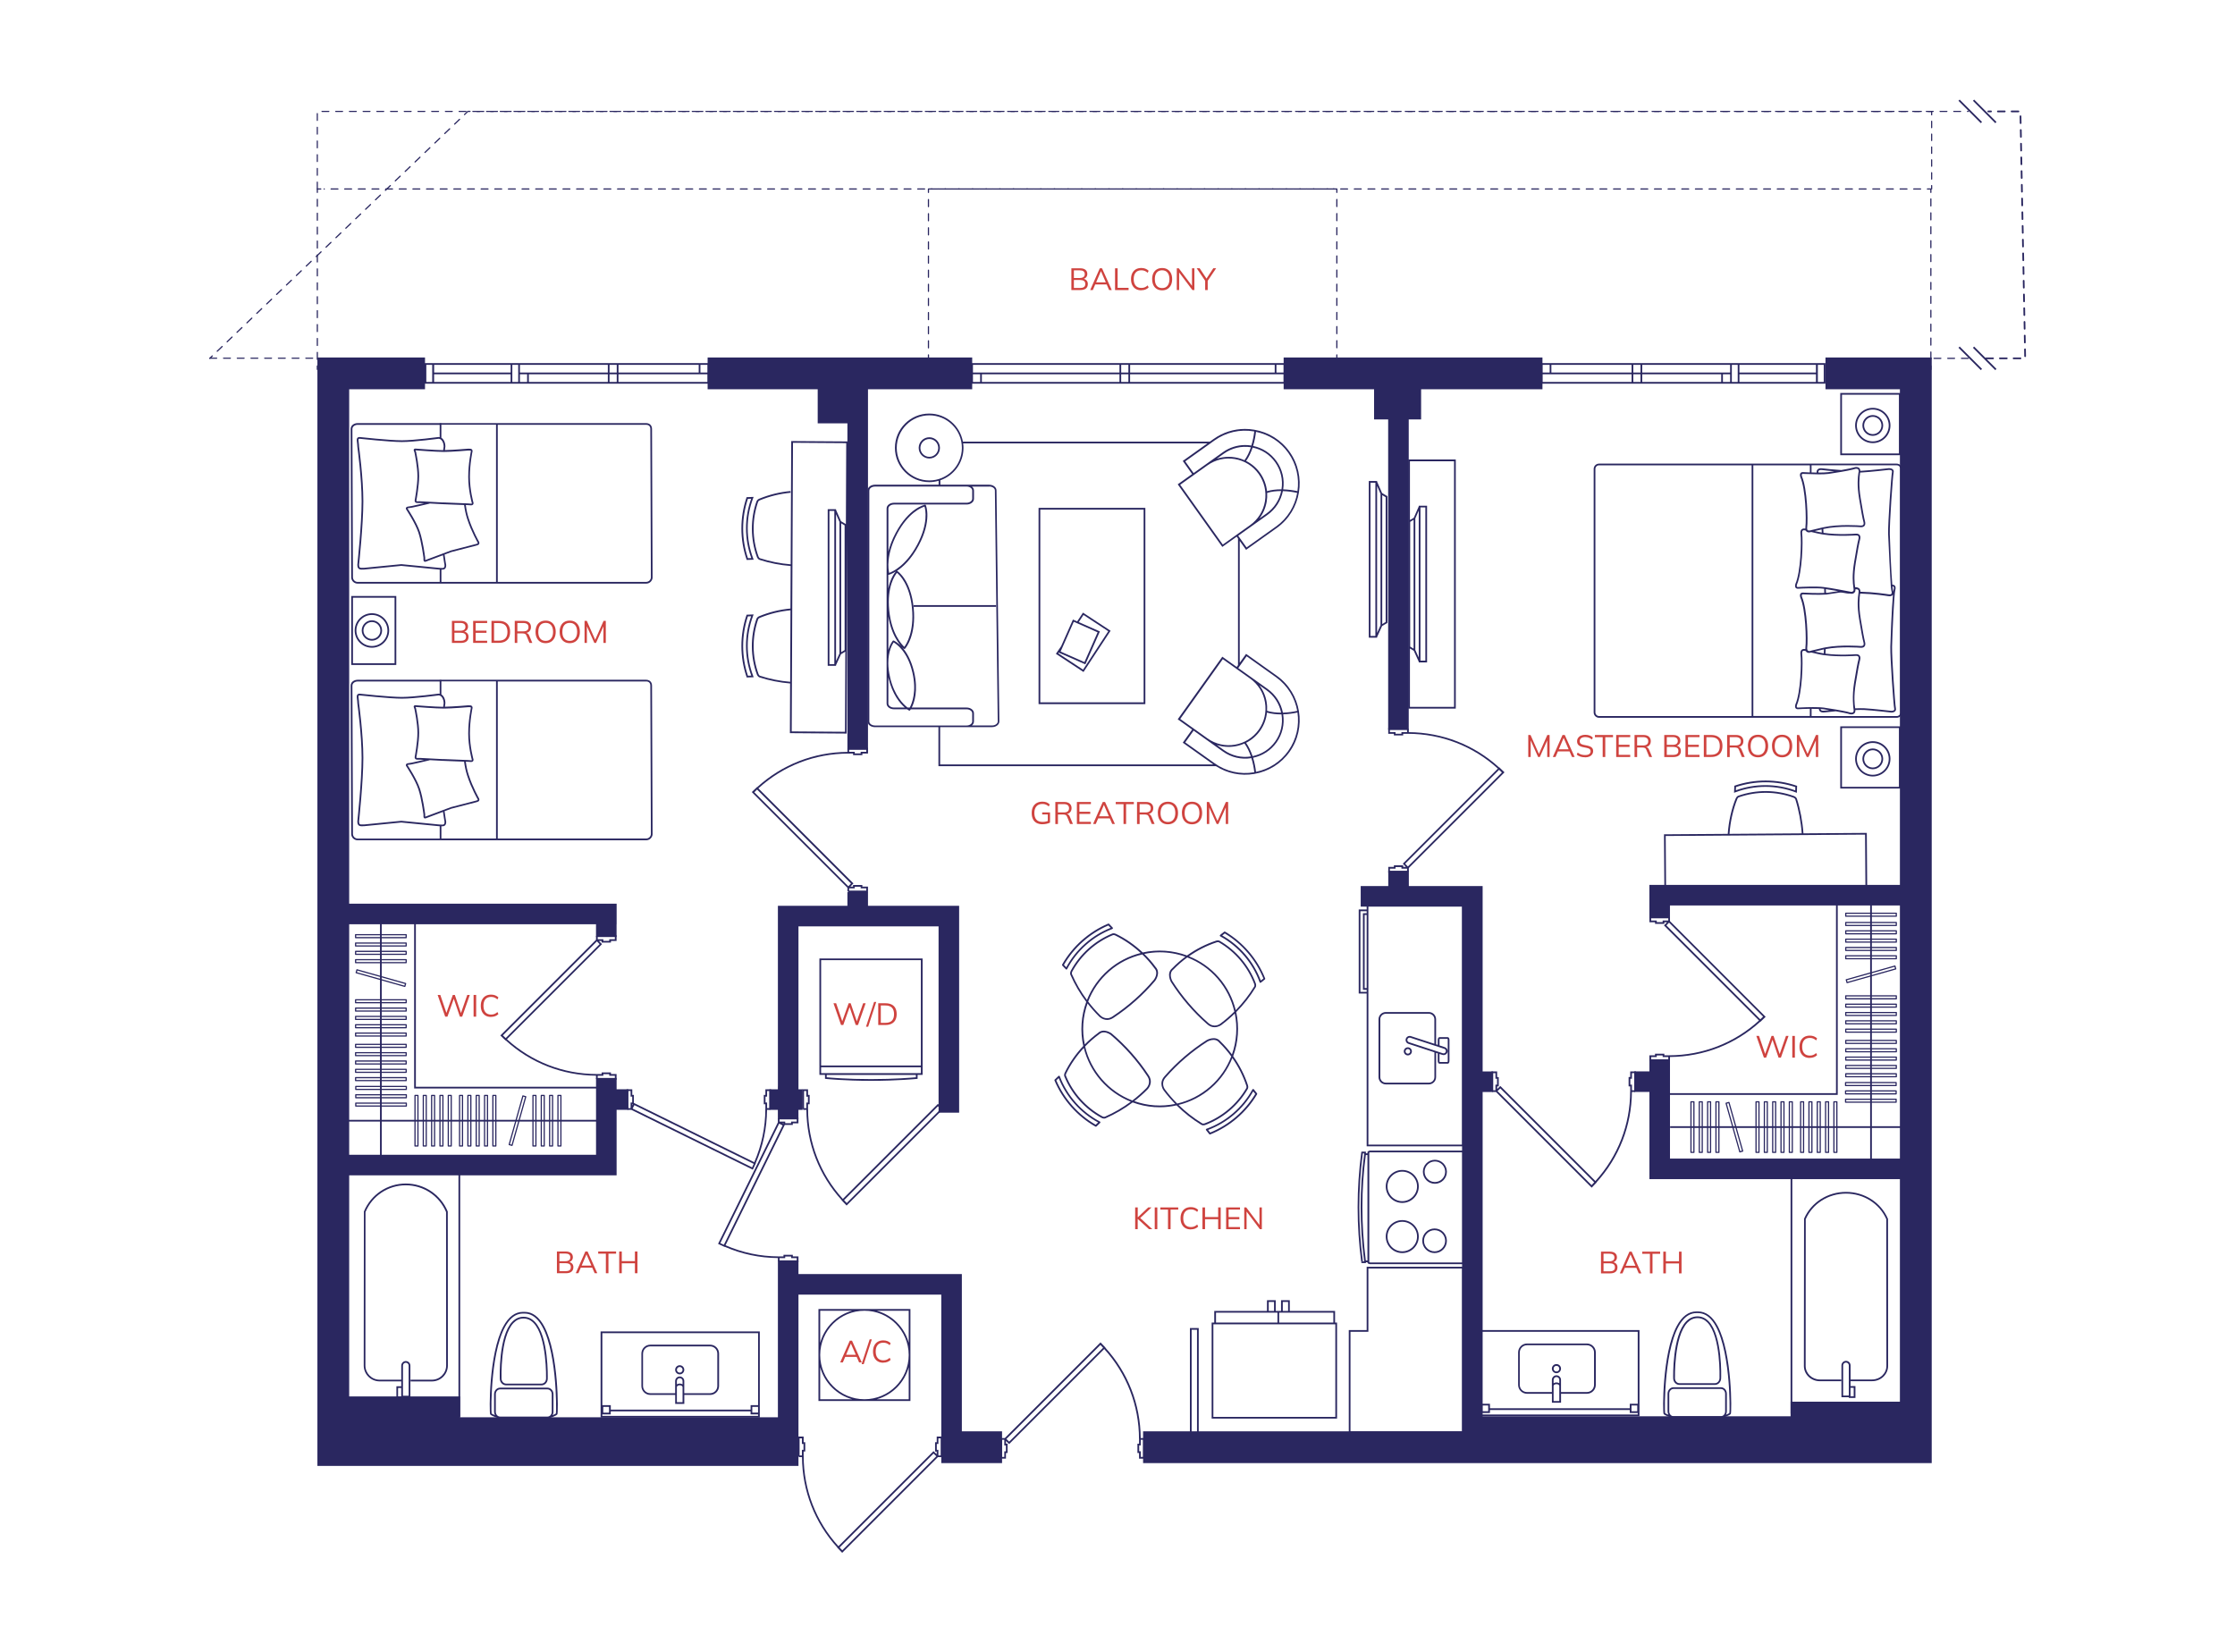 <?xml version="1.0" encoding="UTF-8"?>
<svg xmlns="http://www.w3.org/2000/svg" id="Layer_1" viewBox="0 0 651.97 481.89">
  <defs>
    <style>.cls-1,.cls-2,.cls-3,.cls-4,.cls-5,.cls-6{fill:none;stroke:#2a2760;stroke-linejoin:round;stroke-width:.35px;}.cls-2{stroke-dasharray:0 0 1.99 1.99;}.cls-2,.cls-3,.cls-4,.cls-5,.cls-6{stroke-linecap:round;}.cls-3{stroke-dasharray:0 0 1.99 1.99;}.cls-7{fill:#2a2760;}.cls-7,.cls-8{stroke-width:0px;}.cls-8{fill:#cf433f;}.cls-5{stroke-dasharray:0 0 2.03 2.03;}.cls-6{stroke-dasharray:0 0 2.06 2.06;}</style>
  </defs>
  <path class="cls-8" d="M331.14,358.58v-6.34h.75v2.88h.02l3.04-2.88h.95l-3.5,3.28v-.38s3.75,3.45,3.75,3.45h-.98l-3.27-2.99h-.02v2.99h-.75Z"></path>
  <path class="cls-8" d="M336.85,358.58v-6.34h.75v6.34h-.75Z"></path>
  <path class="cls-8" d="M340.72,358.58v-5.71h-2.24v-.63h5.22v.63h-2.23v5.71h-.75Z"></path>
  <path class="cls-8" d="M347.38,358.66c-.64,0-1.18-.13-1.62-.4-.44-.26-.78-.64-1.02-1.12-.24-.49-.36-1.06-.36-1.74s.12-1.25.36-1.73c.24-.48.58-.86,1.02-1.12.44-.26.98-.4,1.62-.4.45,0,.85.07,1.21.21.35.14.66.34.93.6l-.28.59c-.29-.25-.57-.44-.86-.55-.28-.12-.61-.18-.99-.18-.73,0-1.28.22-1.66.67s-.57,1.08-.57,1.9.19,1.45.57,1.9.93.68,1.66.68c.38,0,.71-.06.99-.18s.57-.3.86-.56l.28.6c-.26.26-.57.46-.93.6-.35.14-.76.21-1.21.21Z"></path>
  <path class="cls-8" d="M350.77,358.58v-6.34h.75v2.81h3.83v-2.81h.74v6.34h-.74v-2.9h-3.83v2.9h-.75Z"></path>
  <path class="cls-8" d="M357.67,358.58v-6.34h4.05v.61h-3.32v2.21h3.12v.62h-3.12v2.29h3.32v.62h-4.05Z"></path>
  <path class="cls-8" d="M362.96,358.58v-6.34h.58l4.07,5.4h-.21v-5.4h.69v6.34h-.58l-4.07-5.4h.2v5.4h-.69Z"></path>
  <path class="cls-7" d="M311.09,282.85c-.07,0-.13-.03-.18-.08l-1.04-1.09c-.08-.08-.09-.2-.04-.3,3.03-5.32,7.8-9.55,13.44-11.93.09-.04.21-.02.28.06l1.04,1.09c.06.06.08.15.06.23-.02.08-.08.15-.16.18-5.68,2.17-10.37,6.33-13.2,11.71-.04.07-.11.12-.19.13-.01,0-.02,0-.03,0ZM310.36,281.47l.67.71c2.84-5.23,7.42-9.29,12.95-11.5l-.67-.69c-5.41,2.32-10,6.39-12.95,11.49Z"></path>
  <path class="cls-7" d="M352.95,330.96c-.07,0-.15-.03-.2-.09l-.94-1.18c-.05-.06-.07-.15-.04-.22.02-.08.08-.14.16-.17,5.72-2.07,10.47-6.15,13.4-11.48.04-.07.11-.12.2-.13.09-.01.17.03.22.09l.94,1.18c.06.08.07.19.02.28-3.12,5.26-7.97,9.41-13.65,11.69-.03.01-.06.02-.09.02ZM352.42,329.64l.61.76c5.45-2.23,10.11-6.22,13.14-11.27l-.6-.75c-2.94,5.18-7.59,9.16-13.16,11.26Z"></path>
  <path class="cls-7" d="M319.65,328.68s-.08-.01-.12-.03c-5.32-3.03-9.55-7.8-11.93-13.44-.04-.09-.02-.21.06-.28l1.09-1.04c.06-.06.15-.08.23-.06.08.02.15.08.18.16,2.17,5.68,6.33,10.37,11.71,13.2.07.04.12.11.13.19.01.08-.02.16-.08.22l-1.09,1.04s-.11.07-.17.07ZM308.13,315.17c2.32,5.41,6.39,10,11.49,12.95l.71-.67c-5.23-2.84-9.29-7.42-11.5-12.95l-.69.67Z"></path>
  <path class="cls-7" d="M367.68,286.72s-.04,0-.07,0c-.08-.02-.14-.08-.17-.16-2.07-5.72-6.15-10.47-11.48-13.4-.07-.04-.12-.11-.13-.2,0-.08.03-.17.09-.22l1.18-.93c.08-.06.19-.07.28-.02,5.26,3.12,9.42,7.97,11.69,13.65.04.1,0,.22-.08.29l-1.18.94s-.1.05-.16.05ZM356.53,272.9c5.18,2.94,9.16,7.59,11.26,13.16l.76-.61c-2.23-5.45-6.22-10.11-11.27-13.14l-.75.6Z"></path>
  <path class="cls-8" d="M162.46,371.44v-6.34h2.54c.67,0,1.19.14,1.56.43s.55.7.55,1.22c0,.4-.12.73-.36.99-.24.26-.57.44-.99.52v-.13c.47.05.84.21,1.1.48.27.27.4.62.4,1.08,0,.56-.19,1-.56,1.3s-.9.45-1.59.45h-2.66ZM163.19,367.93h1.7c.49,0,.86-.1,1.11-.29s.37-.47.37-.83-.12-.65-.37-.84c-.25-.19-.62-.28-1.11-.28h-1.7v2.24ZM163.19,370.84h1.85c.46,0,.82-.09,1.08-.27.27-.18.4-.47.4-.89s-.13-.72-.4-.9c-.27-.18-.63-.27-1.08-.27h-1.85v2.31Z"></path>
  <path class="cls-8" d="M167.95,371.44l2.8-6.34h.65l2.84,6.34h-.77l-.79-1.81.33.19h-3.88l.36-.19-.77,1.81h-.76ZM171.07,365.95l-1.46,3.42-.22-.16h3.35l-.16.16-1.49-3.42h-.02Z"></path>
  <path class="cls-8" d="M176.74,371.44v-5.71h-2.24v-.63h5.22v.63h-2.23v5.71h-.75Z"></path>
  <path class="cls-8" d="M180.63,371.44v-6.34h.75v2.81h3.83v-2.81h.74v6.34h-.74v-2.9h-3.83v2.9h-.75Z"></path>
  <path class="cls-8" d="M467.03,371.48v-6.34h2.54c.67,0,1.19.14,1.56.43s.55.7.55,1.22c0,.4-.12.73-.36.99-.24.26-.57.44-.99.52v-.13c.47.05.84.21,1.1.48.27.27.4.62.4,1.08,0,.56-.19,1-.56,1.3s-.9.45-1.59.45h-2.66ZM467.76,367.97h1.7c.49,0,.86-.1,1.11-.29s.37-.47.37-.83-.12-.65-.37-.84c-.25-.19-.62-.28-1.11-.28h-1.7v2.24ZM467.76,370.88h1.85c.46,0,.82-.09,1.08-.27.27-.18.4-.47.4-.89s-.13-.72-.4-.9c-.27-.18-.63-.27-1.08-.27h-1.85v2.31Z"></path>
  <path class="cls-8" d="M472.52,371.48l2.8-6.34h.65l2.84,6.34h-.77l-.79-1.81.33.19h-3.88l.36-.19-.77,1.81h-.76ZM475.63,365.99l-1.46,3.42-.22-.16h3.35l-.16.16-1.49-3.42h-.02Z"></path>
  <path class="cls-8" d="M481.3,371.48v-5.71h-2.24v-.63h5.22v.63h-2.23v5.71h-.75Z"></path>
  <path class="cls-8" d="M485.2,371.48v-6.34h.75v2.81h3.83v-2.81h.74v6.34h-.74v-2.9h-3.83v2.9h-.75Z"></path>
  <path class="cls-8" d="M129.87,296.59l-2.21-6.34h.78l1.94,5.71h-.32l2.03-5.71h.59l1.93,5.71h-.29l1.99-5.71h.74l-2.23,6.34h-.67l-1.87-5.5h.19l-1.95,5.5h-.65Z"></path>
  <path class="cls-8" d="M138.15,296.59v-6.34h.75v6.34h-.75Z"></path>
  <path class="cls-8" d="M143.25,296.67c-.64,0-1.18-.13-1.62-.4-.44-.26-.78-.64-1.02-1.12-.24-.49-.36-1.06-.36-1.74s.12-1.25.36-1.73c.24-.48.58-.86,1.02-1.12.44-.26.98-.4,1.62-.4.45,0,.85.07,1.21.21.35.14.66.34.93.6l-.28.59c-.29-.25-.57-.44-.86-.55-.28-.12-.61-.18-.99-.18-.73,0-1.28.22-1.66.67s-.57,1.08-.57,1.9.19,1.45.57,1.9.93.68,1.66.68c.38,0,.71-.06.99-.18s.57-.3.86-.56l.28.6c-.26.26-.57.46-.93.6-.35.14-.76.21-1.21.21Z"></path>
  <path class="cls-8" d="M514.55,308.55l-2.21-6.34h.78l1.94,5.71h-.32l2.03-5.71h.59l1.93,5.71h-.29l1.99-5.71h.74l-2.23,6.34h-.67l-1.87-5.5h.19l-1.95,5.5h-.65Z"></path>
  <path class="cls-8" d="M522.83,308.55v-6.34h.75v6.34h-.75Z"></path>
  <path class="cls-8" d="M527.93,308.63c-.64,0-1.18-.13-1.62-.4-.44-.26-.78-.64-1.02-1.12-.24-.49-.36-1.06-.36-1.74s.12-1.25.36-1.73c.24-.48.58-.86,1.02-1.12.44-.26.98-.4,1.62-.4.45,0,.85.07,1.21.21.35.14.66.34.93.6l-.28.59c-.29-.25-.57-.44-.86-.55-.28-.12-.61-.18-.99-.18-.73,0-1.28.22-1.66.67s-.57,1.08-.57,1.9.19,1.45.57,1.9.93.68,1.66.68c.38,0,.71-.06.99-.18s.57-.3.86-.56l.28.6c-.26.26-.57.46-.93.6-.35.14-.76.21-1.21.21Z"></path>
  <path class="cls-8" d="M245.34,299.02l-2.21-6.34h.78l1.94,5.71h-.32l2.03-5.71h.59l1.93,5.71h-.29l1.99-5.71h.74l-2.23,6.34h-.67l-1.87-5.5h.19l-1.95,5.5h-.65Z"></path>
  <path class="cls-8" d="M253.25,299.52h-.63l2.36-7.23h.63l-2.36,7.23Z"></path>
  <path class="cls-8" d="M256.19,299.02v-6.34h2.11c.7,0,1.3.12,1.78.36.49.24.86.6,1.11,1.07.25.47.38,1.05.38,1.73s-.13,1.25-.38,1.73c-.25.47-.62.83-1.11,1.08-.49.25-1.08.37-1.78.37h-2.11ZM256.94,298.39h1.3c.86,0,1.51-.21,1.93-.63s.63-1.06.63-1.9-.21-1.49-.63-1.91-1.06-.63-1.93-.63h-1.3v5.08Z"></path>
  <path class="cls-8" d="M245.09,397.46l2.8-6.34h.65l2.84,6.34h-.77l-.79-1.81.33.19h-3.88l.36-.19-.77,1.81h-.76ZM248.2,391.97l-1.46,3.42-.22-.16h3.35l-.16.16-1.49-3.42h-.02Z"></path>
  <path class="cls-8" d="M251.96,397.96h-.63l2.36-7.23h.63l-2.36,7.23Z"></path>
  <path class="cls-8" d="M257.67,397.54c-.64,0-1.18-.13-1.62-.4-.44-.26-.78-.64-1.02-1.12-.24-.49-.36-1.06-.36-1.74s.12-1.25.36-1.73c.24-.48.58-.86,1.02-1.12.44-.26.98-.4,1.62-.4.45,0,.85.07,1.21.21.35.14.66.34.93.6l-.28.59c-.29-.25-.57-.44-.86-.55-.28-.12-.61-.18-.99-.18-.73,0-1.28.22-1.66.67s-.57,1.08-.57,1.9.19,1.45.57,1.9.93.68,1.66.68c.38,0,.71-.06.99-.18s.57-.3.86-.56l.28.6c-.26.26-.57.46-.93.6-.35.14-.76.21-1.21.21Z"></path>
  <rect class="cls-1" x="525.26" y="321.43" width=".86" height="14.75"></rect>
  <rect class="cls-1" x="527.69" y="321.43" width=".86" height="14.75"></rect>
  <rect class="cls-1" x="530.12" y="321.43" width=".86" height="14.75"></rect>
  <rect class="cls-1" x="532.54" y="321.43" width=".86" height="14.75"></rect>
  <rect class="cls-1" x="534.97" y="321.43" width=".86" height="14.75"></rect>
  <rect class="cls-1" x="493.27" y="321.43" width=".86" height="14.75"></rect>
  <rect class="cls-1" x="495.7" y="321.43" width=".86" height="14.75"></rect>
  <rect class="cls-1" x="498.13" y="321.43" width=".86" height="14.75"></rect>
  <rect class="cls-1" x="500.56" y="321.43" width=".86" height="14.75"></rect>
  <rect class="cls-1" x="512.25" y="321.43" width=".86" height="14.75"></rect>
  <rect class="cls-1" x="514.68" y="321.43" width=".86" height="14.75"></rect>
  <rect class="cls-1" x="517.11" y="321.43" width=".86" height="14.75"></rect>
  <rect class="cls-1" x="519.54" y="321.43" width=".86" height="14.75"></rect>
  <rect class="cls-1" x="521.97" y="321.43" width=".86" height="14.75"></rect>
  <rect class="cls-1" x="505.51" y="321.43" width=".86" height="14.75" transform="translate(-70.26 149.7) rotate(-15.75)"></rect>
  <rect class="cls-1" x="538.42" y="303.53" width="14.75" height=".86"></rect>
  <rect class="cls-1" x="538.42" y="305.96" width="14.75" height=".86"></rect>
  <rect class="cls-1" x="538.42" y="308.39" width="14.75" height=".86"></rect>
  <rect class="cls-1" x="538.42" y="310.82" width="14.75" height=".86"></rect>
  <rect class="cls-1" x="538.42" y="313.25" width="14.75" height=".86"></rect>
  <rect class="cls-1" x="538.42" y="269.12" width="14.75" height=".86"></rect>
  <rect class="cls-1" x="538.42" y="271.55" width="14.75" height=".86"></rect>
  <rect class="cls-1" x="538.42" y="273.98" width="14.75" height=".86"></rect>
  <rect class="cls-1" x="538.42" y="276.41" width="14.75" height=".86"></rect>
  <rect class="cls-1" x="538.42" y="278.83" width="14.75" height=".86"></rect>
  <rect class="cls-1" x="538.42" y="266.42" width="14.75" height=".86"></rect>
  <rect class="cls-1" x="538.42" y="290.52" width="14.75" height=".86"></rect>
  <rect class="cls-1" x="538.42" y="292.95" width="14.75" height=".86"></rect>
  <rect class="cls-1" x="538.42" y="295.38" width="14.75" height=".86"></rect>
  <rect class="cls-1" x="538.42" y="297.81" width="14.75" height=".86"></rect>
  <rect class="cls-1" x="538.42" y="300.24" width="14.75" height=".86"></rect>
  <rect class="cls-1" x="538.42" y="283.78" width="14.75" height=".86" transform="translate(-56.66 158.85) rotate(-15.75)"></rect>
  <rect class="cls-1" x="538.37" y="315.82" width="14.75" height=".86"></rect>
  <rect class="cls-1" x="538.37" y="318.25" width="14.75" height=".86"></rect>
  <rect class="cls-1" x="538.37" y="320.68" width="14.75" height=".86"></rect>
  <rect class="cls-1" x="130.77" y="319.57" width=".86" height="14.75"></rect>
  <rect class="cls-1" x="128.34" y="319.57" width=".86" height="14.75"></rect>
  <rect class="cls-1" x="125.91" y="319.57" width=".86" height="14.75"></rect>
  <rect class="cls-1" x="123.48" y="319.57" width=".86" height="14.75"></rect>
  <rect class="cls-1" x="121.06" y="319.57" width=".86" height="14.75"></rect>
  <rect class="cls-1" x="162.76" y="319.57" width=".86" height="14.75"></rect>
  <rect class="cls-1" x="160.33" y="319.57" width=".86" height="14.75"></rect>
  <rect class="cls-1" x="157.9" y="319.57" width=".86" height="14.75"></rect>
  <rect class="cls-1" x="155.47" y="319.57" width=".86" height="14.75"></rect>
  <rect class="cls-1" x="143.78" y="319.57" width=".86" height="14.75"></rect>
  <rect class="cls-1" x="141.35" y="319.57" width=".86" height="14.75"></rect>
  <rect class="cls-1" x="138.92" y="319.57" width=".86" height="14.75"></rect>
  <rect class="cls-1" x="136.49" y="319.57" width=".86" height="14.75"></rect>
  <rect class="cls-1" x="134.06" y="319.57" width=".86" height="14.75"></rect>
  <rect class="cls-1" x="143.58" y="326.51" width="14.75" height=".86" transform="translate(-204.69 383.47) rotate(-74.25)"></rect>
  <rect class="cls-1" x="103.73" y="304.67" width="14.75" height=".86"></rect>
  <rect class="cls-1" x="103.73" y="307.1" width="14.75" height=".86"></rect>
  <rect class="cls-1" x="103.73" y="309.53" width="14.75" height=".86"></rect>
  <rect class="cls-1" x="103.73" y="311.96" width="14.75" height=".86"></rect>
  <rect class="cls-1" x="103.73" y="314.38" width="14.75" height=".86"></rect>
  <rect class="cls-1" x="103.73" y="272.68" width="14.75" height=".86"></rect>
  <rect class="cls-1" x="103.73" y="275.11" width="14.75" height=".86"></rect>
  <rect class="cls-1" x="103.73" y="277.54" width="14.75" height=".86"></rect>
  <rect class="cls-1" x="103.73" y="279.97" width="14.75" height=".86"></rect>
  <rect class="cls-1" x="103.73" y="291.66" width="14.75" height=".86"></rect>
  <rect class="cls-1" x="103.73" y="294.09" width="14.75" height=".86"></rect>
  <rect class="cls-1" x="103.73" y="296.52" width="14.75" height=".86"></rect>
  <rect class="cls-1" x="103.73" y="298.95" width="14.75" height=".86"></rect>
  <rect class="cls-1" x="103.73" y="301.38" width="14.75" height=".86"></rect>
  <rect class="cls-1" x="110.67" y="277.98" width=".86" height="14.75" transform="translate(-193.69 314.81) rotate(-74.25)"></rect>
  <rect class="cls-1" x="103.78" y="316.95" width="14.75" height=".86"></rect>
  <rect class="cls-1" x="103.78" y="319.38" width="14.75" height=".86"></rect>
  <rect class="cls-1" x="103.78" y="321.81" width="14.75" height=".86"></rect>
  <path class="cls-7" d="M563.48,55.3c-.1,0-.17-.08-.17-.17v-1c0-.1.08-.17.17-.17s.17.08.17.17v1c0,.1-.08.17-.17.17Z"></path>
  <path class="cls-7" d="M563.48,52.42c-.1,0-.17-.08-.17-.17v-1.88c0-.1.08-.17.17-.17s.17.08.17.17v1.88c0,.1-.08.17-.17.17ZM563.48,48.67c-.1,0-.17-.08-.17-.17v-1.88c0-.1.08-.17.17-.17s.17.08.17.17v1.88c0,.1-.08.17-.17.17ZM563.48,44.92c-.1,0-.17-.08-.17-.17v-1.88c0-.1.08-.17.17-.17s.17.08.17.17v1.88c0,.1-.08.17-.17.17ZM563.48,41.17c-.1,0-.17-.08-.17-.17v-1.88c0-.1.08-.17.17-.17s.17.08.17.17v1.88c0,.1-.08.17-.17.17ZM563.48,37.42c-.1,0-.17-.08-.17-.17v-1.88c0-.1.08-.17.17-.17s.17.08.17.17v1.88c0,.1-.08.17-.17.17Z"></path>
  <path class="cls-7" d="M563.48,33.67c-.1,0-.17-.08-.17-.17v-.83h-.83c-.1,0-.17-.08-.17-.17s.08-.17.17-.17h1c.1,0,.17.08.17.17v1c0,.1-.08.17-.17.17Z"></path>
  <path class="cls-7" d="M63.37,102.64s-.09-.02-.13-.05c-.07-.07-.06-.18,0-.25l1.44-1.38c.07-.07.18-.07.25,0,.07.07.06.18,0,.25l-1.44,1.38s-.08.05-.12.05ZM66.26,99.88s-.09-.02-.13-.05c-.07-.07-.06-.18,0-.25l1.44-1.38c.07-.07.18-.07.25,0,.07.07.06.18,0,.25l-1.44,1.38s-.08.05-.12.05ZM69.14,97.12s-.09-.02-.13-.05c-.07-.07-.06-.18,0-.25l1.44-1.38c.07-.07.18-.06.25,0s.06.18,0,.25l-1.44,1.38s-.08.05-.12.05ZM72.03,94.36s-.09-.02-.13-.05c-.07-.07-.06-.18,0-.25l1.44-1.38c.07-.07.18-.07.25,0,.07.07.06.18,0,.25l-1.44,1.38s-.08.05-.12.05ZM74.91,91.6s-.09-.02-.13-.05c-.07-.07-.06-.18,0-.25l1.44-1.38c.07-.07.18-.07.25,0,.07.07.06.18,0,.25l-1.44,1.38s-.08.05-.12.05ZM77.8,88.84s-.09-.02-.13-.05c-.07-.07-.06-.18,0-.25l1.44-1.38c.07-.07.18-.07.25,0,.07.07.06.18,0,.25l-1.44,1.38s-.08.05-.12.05ZM80.69,86.07s-.09-.02-.13-.05c-.07-.07-.06-.18,0-.25l1.44-1.38c.07-.07.18-.07.25,0s.06.18,0,.25l-1.44,1.38s-.08.05-.12.05ZM83.57,83.31s-.09-.02-.13-.05c-.07-.07-.06-.18,0-.25l1.44-1.38c.07-.07.18-.07.25,0,.07.07.06.18,0,.25l-1.44,1.38s-.08.05-.12.05ZM86.46,80.55s-.09-.02-.13-.05c-.07-.07-.06-.18,0-.25l1.44-1.38c.07-.07.18-.06.25,0,.07.07.06.18,0,.25l-1.44,1.38s-.08.05-.12.05ZM89.34,77.79s-.09-.02-.13-.05c-.07-.07-.06-.18,0-.25l1.44-1.38c.07-.07.18-.07.25,0,.07.07.06.18,0,.25l-1.44,1.38s-.08.05-.12.05ZM92.23,75.03s-.09-.02-.13-.05c-.07-.07-.06-.18,0-.25l1.44-1.38c.07-.07.18-.07.25,0s.06.18,0,.25l-1.44,1.38s-.08.05-.12.05ZM95.11,72.27s-.09-.02-.13-.05c-.07-.07-.06-.18,0-.25l1.44-1.38c.07-.07.18-.07.25,0,.07.07.06.18,0,.25l-1.44,1.38s-.08.05-.12.05ZM98,69.51s-.09-.02-.13-.05c-.07-.07-.06-.18,0-.25l1.44-1.38c.07-.07.18-.07.25,0s.06.18,0,.25l-1.44,1.38s-.08.05-.12.05ZM100.88,66.75s-.09-.02-.13-.05c-.07-.07-.06-.18,0-.25l1.44-1.38c.07-.07.18-.07.25,0,.07.07.06.18,0,.25l-1.44,1.38s-.08.05-.12.05ZM103.77,63.98s-.09-.02-.13-.05c-.07-.07-.06-.18,0-.25l1.44-1.38c.07-.07.18-.06.25,0,.07.07.06.18,0,.25l-1.44,1.38s-.08.05-.12.05ZM106.65,61.22s-.09-.02-.13-.05c-.07-.07-.06-.18,0-.25l1.44-1.38c.07-.07.18-.07.25,0s.06.18,0,.25l-1.44,1.38s-.08.05-.12.05ZM109.54,58.46s-.09-.02-.13-.05c-.07-.07-.06-.18,0-.25l1.44-1.38c.07-.07.18-.07.25,0,.07.07.06.18,0,.25l-1.44,1.38s-.08.05-.12.05ZM112.43,55.7s-.09-.02-.13-.05c-.07-.07-.06-.18,0-.25l1.44-1.38c.07-.07.18-.07.25,0,.07.07.06.18,0,.25l-1.44,1.38s-.08.05-.12.05ZM115.31,52.94s-.09-.02-.13-.05c-.07-.07-.06-.18,0-.25l1.44-1.38c.07-.07.18-.07.25,0,.07.07.06.18,0,.25l-1.44,1.38s-.08.05-.12.05ZM118.2,50.18s-.09-.02-.13-.05c-.07-.07-.06-.18,0-.25l1.44-1.38c.07-.07.18-.07.25,0s.06.18,0,.25l-1.44,1.38s-.08.05-.12.05ZM121.08,47.42s-.09-.02-.13-.05c-.07-.07-.06-.18,0-.25l1.44-1.38c.07-.07.18-.07.25,0,.07.07.06.18,0,.25l-1.44,1.38s-.08.05-.12.05ZM123.97,44.65s-.09-.02-.13-.05c-.07-.07-.06-.18,0-.25l1.44-1.38c.07-.07.18-.07.25,0,.07.07.06.18,0,.25l-1.44,1.38s-.08.05-.12.05ZM126.85,41.89s-.09-.02-.13-.05c-.07-.07-.06-.18,0-.25l1.44-1.38c.07-.07.18-.07.25,0,.07.07.06.18,0,.25l-1.44,1.38s-.08.05-.12.05ZM129.74,39.13s-.09-.02-.13-.05c-.07-.07-.06-.18,0-.25l1.44-1.38c.07-.07.18-.07.25,0s.06.18,0,.25l-1.44,1.38s-.08.05-.12.05ZM132.62,36.37s-.09-.02-.13-.05c-.07-.07-.06-.18,0-.25l1.44-1.38c.07-.07.18-.07.25,0,.07.07.06.18,0,.25l-1.44,1.38s-.08.05-.12.05ZM135.51,33.61s-.09-.02-.13-.05c-.07-.07-.06-.18,0-.25l.98-.94s.08-.05.12-.05h.64c.1,0,.17.08.17.17s-.08.17-.17.17h-.57l-.93.89s-.08.05-.12.05ZM560.48,32.67h-2c-.1,0-.17-.08-.17-.17s.08-.17.17-.17h2c.1,0,.17.08.17.17s-.08.17-.17.17ZM556.49,32.67h-2c-.1,0-.17-.08-.17-.17s.08-.17.17-.17h2c.1,0,.17.08.17.17s-.08.17-.17.17ZM552.5,32.67h-2c-.1,0-.17-.08-.17-.17s.08-.17.17-.17h2c.1,0,.17.08.17.17s-.08.17-.17.17ZM548.5,32.67h-2c-.1,0-.17-.08-.17-.17s.08-.17.17-.17h2c.1,0,.17.08.17.17s-.08.17-.17.17ZM544.51,32.67h-2c-.1,0-.17-.08-.17-.17s.08-.17.17-.17h2c.1,0,.17.08.17.17s-.08.17-.17.17ZM540.51,32.67h-2c-.1,0-.17-.08-.17-.17s.08-.17.17-.17h2c.1,0,.17.08.17.17s-.08.17-.17.17ZM536.52,32.67h-2c-.1,0-.17-.08-.17-.17s.08-.17.17-.17h2c.1,0,.17.08.17.17s-.08.17-.17.17ZM532.53,32.67h-2c-.1,0-.17-.08-.17-.17s.08-.17.17-.17h2c.1,0,.17.08.17.17s-.08.17-.17.17ZM528.53,32.67h-2c-.1,0-.17-.08-.17-.17s.08-.17.17-.17h2c.1,0,.17.08.17.17s-.08.17-.17.17ZM524.54,32.67h-2c-.1,0-.17-.08-.17-.17s.08-.17.17-.17h2c.1,0,.17.08.17.17s-.08.17-.17.17ZM520.54,32.67h-2c-.1,0-.17-.08-.17-.17s.08-.17.17-.17h2c.1,0,.17.08.17.17s-.08.17-.17.17ZM516.55,32.67h-2c-.1,0-.17-.08-.17-.17s.08-.17.17-.17h2c.1,0,.17.08.17.17s-.08.17-.17.17ZM512.56,32.67h-2c-.1,0-.17-.08-.17-.17s.08-.17.17-.17h2c.1,0,.17.08.17.17s-.08.17-.17.17ZM508.56,32.67h-2c-.1,0-.17-.08-.17-.17s.08-.17.17-.17h2c.1,0,.17.08.17.17s-.08.17-.17.17ZM504.57,32.67h-2c-.1,0-.17-.08-.17-.17s.08-.17.17-.17h2c.1,0,.17.08.17.17s-.08.17-.17.17ZM500.58,32.67h-2c-.1,0-.17-.08-.17-.17s.08-.17.17-.17h2c.1,0,.17.08.17.17s-.08.17-.17.17ZM496.58,32.67h-2c-.1,0-.17-.08-.17-.17s.08-.17.17-.17h2c.1,0,.17.08.17.17s-.08.17-.17.17ZM492.59,32.67h-2c-.1,0-.17-.08-.17-.17s.08-.17.17-.17h2c.1,0,.17.08.17.17s-.08.17-.17.17ZM488.59,32.67h-2c-.1,0-.17-.08-.17-.17s.08-.17.17-.17h2c.1,0,.17.08.17.17s-.08.17-.17.17ZM484.6,32.67h-2c-.1,0-.17-.08-.17-.17s.08-.17.17-.17h2c.1,0,.17.08.17.17s-.08.17-.17.17ZM480.61,32.67h-2c-.1,0-.17-.08-.17-.17s.08-.17.17-.17h2c.1,0,.17.08.17.17s-.08.17-.17.17ZM476.61,32.67h-2c-.1,0-.17-.08-.17-.17s.08-.17.17-.17h2c.1,0,.17.08.17.17s-.08.17-.17.17ZM472.62,32.67h-2c-.1,0-.17-.08-.17-.17s.08-.17.17-.17h2c.1,0,.17.08.17.17s-.08.17-.17.17ZM468.62,32.67h-2c-.1,0-.17-.08-.17-.17s.08-.17.17-.17h2c.1,0,.17.08.17.17s-.08.17-.17.17ZM464.63,32.67h-2c-.1,0-.17-.08-.17-.17s.08-.17.17-.17h2c.1,0,.17.08.17.17s-.08.17-.17.17ZM460.64,32.67h-2c-.1,0-.17-.08-.17-.17s.08-.17.17-.17h2c.1,0,.17.08.17.17s-.08.17-.17.17ZM456.64,32.67h-2c-.1,0-.17-.08-.17-.17s.08-.17.17-.17h2c.1,0,.17.08.17.17s-.08.17-.17.17ZM452.65,32.67h-2c-.1,0-.17-.08-.17-.17s.08-.17.17-.17h2c.1,0,.17.08.17.17s-.08.17-.17.17ZM448.65,32.67h-2c-.1,0-.17-.08-.17-.17s.08-.17.17-.17h2c.1,0,.17.08.17.17s-.08.17-.17.17ZM444.66,32.67h-2c-.1,0-.17-.08-.17-.17s.08-.17.17-.17h2c.1,0,.17.08.17.17s-.08.17-.17.17ZM440.67,32.67h-2c-.1,0-.17-.08-.17-.17s.08-.17.17-.17h2c.1,0,.17.08.17.17s-.08.17-.17.17ZM436.67,32.67h-2c-.1,0-.17-.08-.17-.17s.08-.17.17-.17h2c.1,0,.17.08.17.17s-.08.17-.17.17ZM432.68,32.67h-2c-.1,0-.17-.08-.17-.17s.08-.17.17-.17h2c.1,0,.17.08.17.17s-.08.17-.17.17ZM428.69,32.67h-2c-.1,0-.17-.08-.17-.17s.08-.17.17-.17h2c.1,0,.17.08.17.17s-.08.17-.17.17ZM424.69,32.67h-2c-.1,0-.17-.08-.17-.17s.08-.17.17-.17h2c.1,0,.17.08.17.17s-.08.17-.17.17ZM420.7,32.67h-2c-.1,0-.17-.08-.17-.17s.08-.17.17-.17h2c.1,0,.17.08.17.17s-.08.17-.17.17ZM416.7,32.67h-2c-.1,0-.17-.08-.17-.17s.08-.17.17-.17h2c.1,0,.17.08.17.17s-.08.17-.17.17ZM412.71,32.67h-2c-.1,0-.17-.08-.17-.17s.08-.17.17-.17h2c.1,0,.17.08.17.17s-.08.17-.17.17ZM408.72,32.67h-2c-.1,0-.17-.08-.17-.17s.08-.17.17-.17h2c.1,0,.17.08.17.17s-.08.17-.17.17ZM404.72,32.67h-2c-.1,0-.17-.08-.17-.17s.08-.17.17-.17h2c.1,0,.17.08.17.17s-.08.17-.17.17ZM400.73,32.67h-2c-.1,0-.17-.08-.17-.17s.08-.17.17-.17h2c.1,0,.17.08.17.17s-.08.17-.17.17ZM396.73,32.67h-2c-.1,0-.17-.08-.17-.17s.08-.17.17-.17h2c.1,0,.17.08.17.17s-.08.17-.17.17ZM392.74,32.67h-2c-.1,0-.17-.08-.17-.17s.08-.17.17-.17h2c.1,0,.17.08.17.17s-.08.17-.17.17ZM388.75,32.67h-2c-.1,0-.17-.08-.17-.17s.08-.17.17-.17h2c.1,0,.17.08.17.17s-.08.17-.17.17ZM384.75,32.67h-2c-.1,0-.17-.08-.17-.17s.08-.17.17-.17h2c.1,0,.17.08.17.17s-.08.17-.17.17ZM380.76,32.67h-2c-.1,0-.17-.08-.17-.17s.08-.17.17-.17h2c.1,0,.17.08.17.17s-.08.17-.17.17ZM376.76,32.67h-2c-.1,0-.17-.08-.17-.17s.08-.17.17-.17h2c.1,0,.17.08.17.17s-.08.17-.17.17ZM372.77,32.67h-2c-.1,0-.17-.08-.17-.17s.08-.17.17-.17h2c.1,0,.17.08.17.17s-.08.17-.17.17ZM368.78,32.67h-2c-.1,0-.17-.08-.17-.17s.08-.17.17-.17h2c.1,0,.17.08.17.17s-.08.17-.17.17ZM364.78,32.67h-2c-.1,0-.17-.08-.17-.17s.08-.17.17-.17h2c.1,0,.17.08.17.17s-.08.17-.17.17ZM360.79,32.67h-2c-.1,0-.17-.08-.17-.17s.08-.17.17-.17h2c.1,0,.17.08.17.17s-.08.17-.17.17ZM356.79,32.67h-2c-.1,0-.17-.08-.17-.17s.08-.17.17-.17h2c.1,0,.17.08.17.17s-.08.17-.17.17ZM352.8,32.67h-2c-.1,0-.17-.08-.17-.17s.08-.17.17-.17h2c.1,0,.17.08.17.17s-.08.17-.17.17ZM348.81,32.67h-2c-.1,0-.17-.08-.17-.17s.08-.17.17-.17h2c.1,0,.17.08.17.17s-.08.17-.17.17ZM344.81,32.67h-2c-.1,0-.17-.08-.17-.17s.08-.17.17-.17h2c.1,0,.17.08.17.17s-.08.17-.17.17ZM340.82,32.67h-2c-.1,0-.17-.08-.17-.17s.08-.17.17-.17h2c.1,0,.17.08.17.17s-.08.17-.17.17ZM336.83,32.67h-2c-.1,0-.17-.08-.17-.17s.08-.17.17-.17h2c.1,0,.17.08.17.17s-.08.17-.17.17ZM332.83,32.67h-2c-.1,0-.17-.08-.17-.17s.08-.17.17-.17h2c.1,0,.17.08.17.17s-.08.17-.17.17ZM328.84,32.67h-2c-.1,0-.17-.08-.17-.17s.08-.17.17-.17h2c.1,0,.17.08.17.17s-.08.17-.17.17ZM324.84,32.67h-2c-.1,0-.17-.08-.17-.17s.08-.17.17-.17h2c.1,0,.17.08.17.17s-.08.17-.17.17ZM320.85,32.67h-2c-.1,0-.17-.08-.17-.17s.08-.17.17-.17h2c.1,0,.17.08.17.17s-.08.17-.17.17ZM316.86,32.67h-2c-.1,0-.17-.08-.17-.17s.08-.17.17-.17h2c.1,0,.17.08.17.17s-.08.17-.17.17ZM312.86,32.67h-2c-.1,0-.17-.08-.17-.17s.08-.17.17-.17h2c.1,0,.17.08.17.17s-.08.17-.17.17ZM308.87,32.67h-2c-.1,0-.17-.08-.17-.17s.08-.17.17-.17h2c.1,0,.17.08.17.17s-.08.17-.17.17ZM304.87,32.67h-2c-.1,0-.17-.08-.17-.17s.08-.17.17-.17h2c.1,0,.17.08.17.17s-.08.17-.17.17ZM300.88,32.67h-2c-.1,0-.17-.08-.17-.17s.08-.17.17-.17h2c.1,0,.17.08.17.17s-.08.17-.17.17ZM296.89,32.67h-2c-.1,0-.17-.08-.17-.17s.08-.17.17-.17h2c.1,0,.17.08.17.17s-.08.17-.17.17ZM292.89,32.67h-2c-.1,0-.17-.08-.17-.17s.08-.17.17-.17h2c.1,0,.17.08.17.17s-.08.17-.17.17ZM288.9,32.67h-2c-.1,0-.17-.08-.17-.17s.08-.17.17-.17h2c.1,0,.17.08.17.17s-.08.17-.17.17ZM284.9,32.67h-2c-.1,0-.17-.08-.17-.17s.08-.17.17-.17h2c.1,0,.17.08.17.17s-.08.17-.17.17ZM280.91,32.67h-2c-.1,0-.17-.08-.17-.17s.08-.17.17-.17h2c.1,0,.17.08.17.17s-.08.17-.17.17ZM276.92,32.67h-2c-.1,0-.17-.08-.17-.17s.08-.17.17-.17h2c.1,0,.17.08.17.17s-.08.17-.17.17ZM272.92,32.67h-2c-.1,0-.17-.08-.17-.17s.08-.17.17-.17h2c.1,0,.17.08.17.17s-.08.17-.17.17ZM268.93,32.67h-2c-.1,0-.17-.08-.17-.17s.08-.17.17-.17h2c.1,0,.17.08.17.17s-.08.17-.17.17ZM264.94,32.67h-2c-.1,0-.17-.08-.17-.17s.08-.17.17-.17h2c.1,0,.17.08.17.17s-.08.17-.17.17ZM260.94,32.67h-2c-.1,0-.17-.08-.17-.17s.08-.17.17-.17h2c.1,0,.17.08.17.17s-.08.17-.17.17ZM256.95,32.67h-2c-.1,0-.17-.08-.17-.17s.08-.17.17-.17h2c.1,0,.17.08.17.17s-.08.17-.17.17ZM252.95,32.67h-2c-.1,0-.17-.08-.17-.17s.08-.17.17-.17h2c.1,0,.17.08.17.17s-.08.17-.17.17ZM248.96,32.67h-2c-.1,0-.17-.08-.17-.17s.08-.17.17-.17h2c.1,0,.17.08.17.17s-.08.17-.17.17ZM244.97,32.67h-2c-.1,0-.17-.08-.17-.17s.08-.17.17-.17h2c.1,0,.17.08.17.17s-.08.17-.17.17ZM240.97,32.67h-2c-.1,0-.17-.08-.17-.17s.08-.17.17-.17h2c.1,0,.17.08.17.17s-.08.17-.17.17ZM236.98,32.67h-2c-.1,0-.17-.08-.17-.17s.08-.17.17-.17h2c.1,0,.17.08.17.17s-.08.17-.17.17ZM232.98,32.67h-2c-.1,0-.17-.08-.17-.17s.08-.17.17-.17h2c.1,0,.17.08.17.17s-.08.17-.17.17ZM228.99,32.67h-2c-.1,0-.17-.08-.17-.17s.08-.17.17-.17h2c.1,0,.17.08.17.17s-.08.17-.17.17ZM225,32.67h-2c-.1,0-.17-.08-.17-.17s.08-.17.17-.17h2c.1,0,.17.08.17.17s-.08.17-.17.17ZM221,32.67h-2c-.1,0-.17-.08-.17-.17s.08-.17.17-.17h2c.1,0,.17.08.17.17s-.08.17-.17.17ZM217.01,32.67h-2c-.1,0-.17-.08-.17-.17s.08-.17.17-.17h2c.1,0,.17.08.17.17s-.08.17-.17.17ZM213.01,32.67h-2c-.1,0-.17-.08-.17-.17s.08-.17.17-.17h2c.1,0,.17.08.17.17s-.08.17-.17.17ZM209.02,32.67h-2c-.1,0-.17-.08-.17-.17s.08-.17.17-.17h2c.1,0,.17.08.17.17s-.08.17-.17.17ZM205.03,32.67h-2c-.1,0-.17-.08-.17-.17s.08-.17.17-.17h2c.1,0,.17.08.17.17s-.08.17-.17.17ZM201.03,32.67h-2c-.1,0-.17-.08-.17-.17s.08-.17.17-.17h2c.1,0,.17.08.17.17s-.08.17-.17.17ZM197.04,32.67h-2c-.1,0-.17-.08-.17-.17s.08-.17.17-.17h2c.1,0,.17.08.17.17s-.08.17-.17.17ZM193.05,32.67h-2c-.1,0-.17-.08-.17-.17s.08-.17.17-.17h2c.1,0,.17.08.17.17s-.08.17-.17.17ZM189.05,32.67h-2c-.1,0-.17-.08-.17-.17s.08-.17.17-.17h2c.1,0,.17.08.17.17s-.08.17-.17.17ZM185.06,32.67h-2c-.1,0-.17-.08-.17-.17s.08-.17.17-.17h2c.1,0,.17.08.17.17s-.08.17-.17.17ZM181.06,32.67h-2c-.1,0-.17-.08-.17-.17s.08-.17.17-.17h2c.1,0,.17.08.17.17s-.08.17-.17.17ZM177.07,32.67h-2c-.1,0-.17-.08-.17-.17s.08-.17.17-.17h2c.1,0,.17.08.17.17s-.08.17-.17.17ZM173.08,32.67h-2c-.1,0-.17-.08-.17-.17s.08-.17.17-.17h2c.1,0,.17.08.17.17s-.08.17-.17.17ZM169.08,32.67h-2c-.1,0-.17-.08-.17-.17s.08-.17.17-.17h2c.1,0,.17.08.17.17s-.08.17-.17.17ZM165.09,32.67h-2c-.1,0-.17-.08-.17-.17s.08-.17.17-.17h2c.1,0,.17.08.17.17s-.08.17-.17.17ZM161.09,32.67h-2c-.1,0-.17-.08-.17-.17s.08-.17.17-.17h2c.1,0,.17.08.17.17s-.08.17-.17.17ZM157.1,32.67h-2c-.1,0-.17-.08-.17-.17s.08-.17.17-.17h2c.1,0,.17.08.17.17s-.08.17-.17.17ZM153.11,32.67h-2c-.1,0-.17-.08-.17-.17s.08-.17.17-.17h2c.1,0,.17.08.17.17s-.08.17-.17.17ZM149.11,32.67h-2c-.1,0-.17-.08-.17-.17s.08-.17.17-.17h2c.1,0,.17.08.17.17s-.08.17-.17.17ZM145.12,32.67h-2c-.1,0-.17-.08-.17-.17s.08-.17.17-.17h2c.1,0,.17.08.17.17s-.08.17-.17.17ZM141.12,32.67h-2c-.1,0-.17-.08-.17-.17s.08-.17.17-.17h2c.1,0,.17.08.17.17s-.08.17-.17.17Z"></path>
  <path class="cls-7" d="M61.21,104.71s-.09-.02-.13-.05c-.07-.07-.06-.18,0-.25l.72-.69c.07-.07.18-.07.25,0s.06.18,0,.25l-.72.69s-.08.05-.12.05Z"></path>
  <path class="cls-7" d="M574.17,104.71h-2c-.1,0-.17-.08-.17-.17s.08-.17.17-.17h2c.1,0,.17.08.17.17s-.08.17-.17.17ZM570.17,104.71h-2c-.1,0-.17-.08-.17-.17s.08-.17.17-.17h2c.1,0,.17.08.17.17s-.08.17-.17.17ZM566.17,104.71h-2c-.1,0-.17-.08-.17-.17s.08-.17.17-.17h2c.1,0,.17.08.17.17s-.08.17-.17.17Z"></path>
  <path class="cls-7" d="M92.56,55.3c-.1,0-.17-.08-.17-.17v-2c0-.1.08-.17.17-.17s.17.08.17.17v2c0,.1-.08.17-.17.17ZM92.56,51.3c-.1,0-.17-.08-.17-.17v-2c0-.1.08-.17.17-.17s.17.08.17.17v2c0,.1-.08.17-.17.17ZM92.56,47.3c-.1,0-.17-.08-.17-.17v-2c0-.1.08-.17.17-.17s.17.08.17.17v2c0,.1-.08.17-.17.17ZM92.56,43.3c-.1,0-.17-.08-.17-.17v-2c0-.1.08-.17.17-.17s.17.08.17.17v2c0,.1-.08.17-.17.17ZM92.56,39.3c-.1,0-.17-.08-.17-.17v-2c0-.1.08-.17.17-.17s.17.08.17.17v2c0,.1-.08.17-.17.17ZM92.56,35.3c-.1,0-.17-.08-.17-.17v-2c0-.1.08-.17.17-.17s.17.08.17.17v2c0,.1-.08.17-.17.17ZM574.17,32.67h-.23c-.1,0-.17-.08-.17-.17s.08-.17.17-.17h.23c.1,0,.17.08.17.17s-.08.17-.17.17ZM571.93,32.67h-2c-.1,0-.17-.08-.17-.17s.08-.17.17-.17h2c.1,0,.17.08.17.17s-.08.17-.17.17ZM567.93,32.67h-2c-.1,0-.17-.08-.17-.17s.08-.17.17-.17h2c.1,0,.17.08.17.17s-.08.17-.17.17ZM563.93,32.67h-2c-.1,0-.17-.08-.17-.17s.08-.17.17-.17h2c.1,0,.17.08.17.17s-.08.17-.17.17ZM559.93,32.67h-2c-.1,0-.17-.08-.17-.17s.08-.17.17-.17h2c.1,0,.17.08.17.17s-.08.17-.17.17ZM555.93,32.67h-2c-.1,0-.17-.08-.17-.17s.08-.17.17-.17h2c.1,0,.17.08.17.17s-.08.17-.17.17ZM551.93,32.67h-2c-.1,0-.17-.08-.17-.17s.08-.17.17-.17h2c.1,0,.17.08.17.17s-.08.17-.17.17ZM547.93,32.67h-2c-.1,0-.17-.08-.17-.17s.08-.17.17-.17h2c.1,0,.17.08.17.17s-.08.17-.17.17ZM543.93,32.67h-2c-.1,0-.17-.08-.17-.17s.08-.17.17-.17h2c.1,0,.17.08.17.17s-.08.17-.17.17ZM539.93,32.67h-2c-.1,0-.17-.08-.17-.17s.08-.17.17-.17h2c.1,0,.17.08.17.17s-.08.17-.17.17ZM535.93,32.67h-2c-.1,0-.17-.08-.17-.17s.08-.17.17-.17h2c.1,0,.17.08.17.17s-.08.17-.17.17ZM531.93,32.67h-2c-.1,0-.17-.08-.17-.17s.08-.17.17-.17h2c.1,0,.17.08.17.17s-.08.17-.17.17ZM527.93,32.67h-2c-.1,0-.17-.08-.17-.17s.08-.17.17-.17h2c.1,0,.17.08.17.17s-.08.17-.17.17ZM523.93,32.67h-2c-.1,0-.17-.08-.17-.17s.08-.17.17-.17h2c.1,0,.17.08.17.17s-.08.17-.17.17ZM519.93,32.67h-2c-.1,0-.17-.08-.17-.17s.08-.17.17-.17h2c.1,0,.17.08.17.17s-.08.17-.17.17ZM515.93,32.67h-2c-.1,0-.17-.08-.17-.17s.08-.17.17-.17h2c.1,0,.17.08.17.17s-.08.17-.17.17ZM511.93,32.67h-2c-.1,0-.17-.08-.17-.17s.08-.17.17-.17h2c.1,0,.17.08.17.17s-.08.17-.17.17ZM507.93,32.67h-2c-.1,0-.17-.08-.17-.17s.08-.17.17-.17h2c.1,0,.17.08.17.17s-.08.17-.17.17ZM503.93,32.67h-2c-.1,0-.17-.08-.17-.17s.08-.17.17-.17h2c.1,0,.17.08.17.17s-.08.17-.17.17ZM499.93,32.67h-2c-.1,0-.17-.08-.17-.17s.08-.17.17-.17h2c.1,0,.17.08.17.17s-.08.17-.17.17ZM495.93,32.67h-2c-.1,0-.17-.08-.17-.17s.08-.17.17-.17h2c.1,0,.17.08.17.17s-.08.17-.17.17ZM491.93,32.67h-2c-.1,0-.17-.08-.17-.17s.08-.17.17-.17h2c.1,0,.17.08.17.17s-.08.17-.17.17ZM487.93,32.67h-2c-.1,0-.17-.08-.17-.17s.08-.17.17-.17h2c.1,0,.17.08.17.17s-.08.17-.17.17ZM483.93,32.67h-2c-.1,0-.17-.08-.17-.17s.08-.17.17-.17h2c.1,0,.17.08.17.17s-.08.17-.17.17ZM479.93,32.67h-2c-.1,0-.17-.08-.17-.17s.08-.17.17-.17h2c.1,0,.17.08.17.17s-.08.17-.17.17ZM475.93,32.67h-2c-.1,0-.17-.08-.17-.17s.08-.17.17-.17h2c.1,0,.17.08.17.17s-.08.17-.17.17ZM471.93,32.67h-2c-.1,0-.17-.08-.17-.17s.08-.17.17-.17h2c.1,0,.17.08.17.17s-.08.17-.17.17ZM467.93,32.67h-2c-.1,0-.17-.08-.17-.17s.08-.17.17-.17h2c.1,0,.17.08.17.17s-.08.17-.17.17ZM463.93,32.67h-2c-.1,0-.17-.08-.17-.17s.08-.17.17-.17h2c.1,0,.17.08.17.17s-.08.17-.17.17ZM459.93,32.67h-2c-.1,0-.17-.08-.17-.17s.08-.17.17-.17h2c.1,0,.17.08.17.17s-.08.17-.17.17ZM455.93,32.67h-2c-.1,0-.17-.08-.17-.17s.08-.17.17-.17h2c.1,0,.17.08.17.17s-.08.17-.17.17ZM451.93,32.67h-2c-.1,0-.17-.08-.17-.17s.08-.17.17-.17h2c.1,0,.17.08.17.17s-.08.17-.17.17ZM447.93,32.67h-2c-.1,0-.17-.08-.17-.17s.08-.17.17-.17h2c.1,0,.17.08.17.17s-.08.17-.17.17ZM443.93,32.67h-2c-.1,0-.17-.08-.17-.17s.08-.17.17-.17h2c.1,0,.17.08.17.17s-.08.17-.17.17ZM439.93,32.67h-2c-.1,0-.17-.08-.17-.17s.08-.17.17-.17h2c.1,0,.17.08.17.17s-.08.17-.17.17ZM435.93,32.67h-2c-.1,0-.17-.08-.17-.17s.08-.17.17-.17h2c.1,0,.17.08.17.17s-.08.17-.17.17ZM431.93,32.67h-2c-.1,0-.17-.08-.17-.17s.08-.17.17-.17h2c.1,0,.17.08.17.17s-.08.17-.17.17ZM427.93,32.67h-2c-.1,0-.17-.08-.17-.17s.08-.17.17-.17h2c.1,0,.17.08.17.17s-.08.17-.17.17ZM423.93,32.67h-2c-.1,0-.17-.08-.17-.17s.08-.17.17-.17h2c.1,0,.17.08.17.17s-.08.17-.17.17ZM419.93,32.67h-2c-.1,0-.17-.08-.17-.17s.08-.17.17-.17h2c.1,0,.17.08.17.17s-.08.17-.17.17ZM415.93,32.67h-2c-.1,0-.17-.08-.17-.17s.08-.17.17-.17h2c.1,0,.17.08.17.17s-.08.17-.17.17ZM411.93,32.67h-2c-.1,0-.17-.08-.17-.17s.08-.17.17-.17h2c.1,0,.17.08.17.17s-.08.17-.17.17ZM407.93,32.67h-2c-.1,0-.17-.08-.17-.17s.08-.17.17-.17h2c.1,0,.17.08.17.17s-.08.17-.17.17ZM403.93,32.67h-2c-.1,0-.17-.08-.17-.17s.08-.17.17-.17h2c.1,0,.17.08.17.17s-.08.17-.17.17ZM399.93,32.67h-2c-.1,0-.17-.08-.17-.17s.08-.17.17-.17h2c.1,0,.17.08.17.17s-.08.17-.17.17ZM395.93,32.67h-2c-.1,0-.17-.08-.17-.17s.08-.17.17-.17h2c.1,0,.17.08.17.17s-.08.17-.17.17ZM391.93,32.67h-2c-.1,0-.17-.08-.17-.17s.08-.17.17-.17h2c.1,0,.17.08.17.17s-.08.17-.17.17ZM387.93,32.67h-2c-.1,0-.17-.08-.17-.17s.08-.17.17-.17h2c.1,0,.17.08.17.17s-.08.17-.17.17ZM383.93,32.67h-2c-.1,0-.17-.08-.17-.17s.08-.17.17-.17h2c.1,0,.17.08.17.17s-.08.17-.17.17ZM379.93,32.67h-2c-.1,0-.17-.08-.17-.17s.08-.17.17-.17h2c.1,0,.17.08.17.17s-.08.17-.17.17ZM375.93,32.67h-2c-.1,0-.17-.08-.17-.17s.08-.17.17-.17h2c.1,0,.17.08.17.17s-.08.17-.17.17ZM371.93,32.67h-2c-.1,0-.17-.08-.17-.17s.08-.17.17-.17h2c.1,0,.17.08.17.17s-.08.17-.17.17ZM367.93,32.67h-2c-.1,0-.17-.08-.17-.17s.08-.17.17-.17h2c.1,0,.17.08.17.17s-.08.17-.17.17ZM363.93,32.67h-2c-.1,0-.17-.08-.17-.17s.08-.17.17-.17h2c.1,0,.17.08.17.17s-.08.17-.17.17ZM359.93,32.67h-2c-.1,0-.17-.08-.17-.17s.08-.17.17-.17h2c.1,0,.17.08.17.17s-.08.17-.17.17ZM355.93,32.67h-2c-.1,0-.17-.08-.17-.17s.08-.17.17-.17h2c.1,0,.17.08.17.17s-.08.17-.17.17ZM351.93,32.67h-2c-.1,0-.17-.08-.17-.17s.08-.17.17-.17h2c.1,0,.17.08.17.17s-.08.17-.17.17ZM347.93,32.67h-2c-.1,0-.17-.08-.17-.17s.08-.17.17-.17h2c.1,0,.17.08.17.17s-.08.17-.17.17ZM343.93,32.67h-2c-.1,0-.17-.08-.17-.17s.08-.17.17-.17h2c.1,0,.17.08.17.17s-.08.17-.17.17ZM339.93,32.67h-2c-.1,0-.17-.08-.17-.17s.08-.17.17-.17h2c.1,0,.17.08.17.17s-.08.17-.17.17ZM335.93,32.67h-2c-.1,0-.17-.08-.17-.17s.08-.17.17-.17h2c.1,0,.17.08.17.17s-.08.17-.17.17ZM331.93,32.67h-2c-.1,0-.17-.08-.17-.17s.08-.17.17-.17h2c.1,0,.17.08.17.17s-.08.17-.17.17ZM327.93,32.67h-2c-.1,0-.17-.08-.17-.17s.08-.17.17-.17h2c.1,0,.17.08.17.17s-.08.17-.17.17ZM323.93,32.67h-2c-.1,0-.17-.08-.17-.17s.08-.17.17-.17h2c.1,0,.17.08.17.17s-.08.17-.17.17ZM319.93,32.67h-2c-.1,0-.17-.08-.17-.17s.08-.17.17-.17h2c.1,0,.17.08.17.17s-.08.17-.17.17ZM315.93,32.67h-2c-.1,0-.17-.08-.17-.17s.08-.17.17-.17h2c.1,0,.17.08.17.17s-.08.17-.17.17ZM311.93,32.67h-2c-.1,0-.17-.08-.17-.17s.08-.17.17-.17h2c.1,0,.17.08.17.17s-.08.17-.17.17ZM307.93,32.67h-2c-.1,0-.17-.08-.17-.17s.08-.17.17-.17h2c.1,0,.17.08.17.17s-.08.17-.17.17ZM303.93,32.67h-2c-.1,0-.17-.08-.17-.17s.08-.17.17-.17h2c.1,0,.17.08.17.17s-.08.17-.17.17ZM299.93,32.67h-2c-.1,0-.17-.08-.17-.17s.08-.17.17-.17h2c.1,0,.17.08.17.17s-.08.17-.17.17ZM295.93,32.67h-2c-.1,0-.17-.08-.17-.17s.08-.17.17-.17h2c.1,0,.17.08.17.17s-.08.17-.17.17ZM291.93,32.67h-2c-.1,0-.17-.08-.17-.17s.08-.17.17-.17h2c.1,0,.17.08.17.17s-.08.17-.17.17ZM287.93,32.67h-2c-.1,0-.17-.08-.17-.17s.08-.17.17-.17h2c.1,0,.17.08.17.17s-.08.17-.17.17ZM283.93,32.67h-2c-.1,0-.17-.08-.17-.17s.08-.17.17-.17h2c.1,0,.17.08.17.17s-.08.17-.17.17ZM279.93,32.67h-2c-.1,0-.17-.08-.17-.17s.08-.17.17-.17h2c.1,0,.17.08.17.17s-.08.17-.17.17ZM275.93,32.67h-2c-.1,0-.17-.08-.17-.17s.08-.17.17-.17h2c.1,0,.17.08.17.17s-.08.17-.17.17ZM271.93,32.67h-2c-.1,0-.17-.08-.17-.17s.08-.17.17-.17h2c.1,0,.17.08.17.17s-.08.17-.17.17ZM267.93,32.67h-2c-.1,0-.17-.08-.17-.17s.08-.17.17-.17h2c.1,0,.17.08.17.17s-.08.17-.17.17ZM263.93,32.67h-2c-.1,0-.17-.08-.17-.17s.08-.17.17-.17h2c.1,0,.17.08.17.17s-.08.17-.17.17ZM259.93,32.67h-2c-.1,0-.17-.08-.17-.17s.08-.17.17-.17h2c.1,0,.17.08.17.17s-.08.17-.17.17ZM255.93,32.67h-2c-.1,0-.17-.08-.17-.17s.08-.17.17-.17h2c.1,0,.17.08.17.17s-.08.17-.17.17ZM251.93,32.67h-2c-.1,0-.17-.08-.17-.17s.08-.17.17-.17h2c.1,0,.17.08.17.17s-.08.17-.17.17ZM247.93,32.67h-2c-.1,0-.17-.08-.17-.17s.08-.17.17-.17h2c.1,0,.17.08.17.17s-.08.17-.17.17ZM243.93,32.67h-2c-.1,0-.17-.08-.17-.17s.08-.17.17-.17h2c.1,0,.17.08.17.17s-.08.17-.17.17ZM239.93,32.67h-2c-.1,0-.17-.08-.17-.17s.08-.17.17-.17h2c.1,0,.17.08.17.17s-.08.17-.17.17ZM235.93,32.67h-2c-.1,0-.17-.08-.17-.17s.08-.17.17-.17h2c.1,0,.17.08.17.17s-.08.17-.17.17ZM231.93,32.67h-2c-.1,0-.17-.08-.17-.17s.08-.17.17-.17h2c.1,0,.17.08.17.17s-.08.17-.17.17ZM227.93,32.67h-2c-.1,0-.17-.08-.17-.17s.08-.17.17-.17h2c.1,0,.17.08.17.17s-.08.17-.17.17ZM223.93,32.67h-2c-.1,0-.17-.08-.17-.17s.08-.17.17-.17h2c.1,0,.17.08.17.17s-.08.17-.17.17ZM219.93,32.67h-2c-.1,0-.17-.08-.17-.17s.08-.17.17-.17h2c.1,0,.17.08.17.17s-.08.17-.17.17ZM215.93,32.67h-2c-.1,0-.17-.08-.17-.17s.08-.17.17-.17h2c.1,0,.17.08.17.17s-.08.17-.17.17ZM211.93,32.67h-2c-.1,0-.17-.08-.17-.17s.08-.17.17-.17h2c.1,0,.17.08.17.17s-.08.17-.17.17ZM207.93,32.67h-2c-.1,0-.17-.08-.17-.17s.08-.17.17-.17h2c.1,0,.17.08.17.17s-.08.17-.17.17ZM203.93,32.67h-2c-.1,0-.17-.08-.17-.17s.08-.17.17-.17h2c.1,0,.17.08.17.17s-.08.17-.17.17ZM199.93,32.67h-2c-.1,0-.17-.08-.17-.17s.08-.17.17-.17h2c.1,0,.17.08.17.17s-.08.17-.17.17ZM195.93,32.67h-2c-.1,0-.17-.08-.17-.17s.08-.17.17-.17h2c.1,0,.17.08.17.17s-.08.17-.17.17ZM191.93,32.67h-2c-.1,0-.17-.08-.17-.17s.08-.17.17-.17h2c.1,0,.17.08.17.17s-.08.17-.17.17ZM187.93,32.67h-2c-.1,0-.17-.08-.17-.17s.08-.17.17-.17h2c.1,0,.17.08.17.17s-.08.17-.17.17ZM183.93,32.67h-2c-.1,0-.17-.08-.17-.17s.08-.17.17-.17h2c.1,0,.17.08.17.17s-.08.17-.17.17ZM179.93,32.67h-2c-.1,0-.17-.08-.17-.17s.08-.17.17-.17h2c.1,0,.17.08.17.17s-.08.17-.17.17ZM175.93,32.67h-2c-.1,0-.17-.08-.17-.17s.08-.17.17-.17h2c.1,0,.17.08.17.17s-.08.17-.17.17ZM171.93,32.67h-2c-.1,0-.17-.08-.17-.17s.08-.17.17-.17h2c.1,0,.17.08.17.17s-.08.17-.17.17ZM167.93,32.67h-2c-.1,0-.17-.08-.17-.17s.08-.17.17-.17h2c.1,0,.17.08.17.17s-.08.17-.17.17ZM163.93,32.67h-2c-.1,0-.17-.08-.17-.17s.08-.17.17-.17h2c.1,0,.17.08.17.17s-.08.17-.17.17ZM159.93,32.67h-2c-.1,0-.17-.08-.17-.17s.08-.17.17-.17h2c.1,0,.17.08.17.17s-.08.17-.17.17ZM155.93,32.67h-2c-.1,0-.17-.08-.17-.17s.08-.17.17-.17h2c.1,0,.17.08.17.17s-.08.17-.17.17ZM151.93,32.67h-2c-.1,0-.17-.08-.17-.17s.08-.17.17-.17h2c.1,0,.17.08.17.17s-.08.17-.17.17ZM147.93,32.67h-2c-.1,0-.17-.08-.17-.17s.08-.17.17-.17h2c.1,0,.17.08.17.17s-.08.17-.17.17ZM143.93,32.67h-2c-.1,0-.17-.08-.17-.17s.08-.17.17-.17h2c.1,0,.17.08.17.17s-.08.17-.17.17ZM139.93,32.67h-2c-.1,0-.17-.08-.17-.17s.08-.17.17-.17h2c.1,0,.17.08.17.17s-.08.17-.17.17ZM135.93,32.67h-2c-.1,0-.17-.08-.17-.17s.08-.17.17-.17h2c.1,0,.17.08.17.17s-.08.17-.17.17ZM131.93,32.67h-2c-.1,0-.17-.08-.17-.17s.08-.17.17-.17h2c.1,0,.17.08.17.17s-.08.17-.17.17ZM127.93,32.67h-2c-.1,0-.17-.08-.17-.17s.08-.17.17-.17h2c.1,0,.17.08.17.17s-.08.17-.17.17ZM123.93,32.67h-2c-.1,0-.17-.08-.17-.17s.08-.17.17-.17h2c.1,0,.17.08.17.17s-.08.17-.17.17ZM119.93,32.67h-2c-.1,0-.17-.08-.17-.17s.08-.17.17-.17h2c.1,0,.17.08.17.17s-.08.17-.17.17ZM115.93,32.67h-2c-.1,0-.17-.08-.17-.17s.08-.17.17-.17h2c.1,0,.17.08.17.17s-.08.17-.17.17ZM111.93,32.67h-2c-.1,0-.17-.08-.17-.17s.08-.17.17-.17h2c.1,0,.17.08.17.17s-.08.17-.17.17ZM107.93,32.67h-2c-.1,0-.17-.08-.17-.17s.08-.17.17-.17h2c.1,0,.17.08.17.17s-.08.17-.17.17ZM103.93,32.67h-2c-.1,0-.17-.08-.17-.17s.08-.17.17-.17h2c.1,0,.17.08.17.17s-.08.17-.17.17ZM99.93,32.67h-2c-.1,0-.17-.08-.17-.17s.08-.17.17-.17h2c.1,0,.17.08.17.17s-.08.17-.17.17ZM95.93,32.67h-2c-.1,0-.17-.08-.17-.17s.08-.17.17-.17h2c.1,0,.17.08.17.17s-.08.17-.17.17Z"></path>
  <line class="cls-4" x1="563.25" y1="107.76" x2="563.25" y2="106.76"></line>
  <line class="cls-5" x1="563.25" y1="104.73" x2="563.25" y2="57.14"></line>
  <polyline class="cls-4" points="563.25 56.13 563.25 55.13 562.25 55.13"></polyline>
  <line class="cls-2" x1="560.25" y1="55.13" x2="94.56" y2="55.13"></line>
  <polyline class="cls-4" points="93.57 55.13 92.57 55.13 92.57 56.13"></polyline>
  <line class="cls-5" x1="92.57" y1="58.15" x2="92.57" y2="105.74"></line>
  <line class="cls-4" x1="92.57" y1="106.76" x2="92.57" y2="107.76"></line>
  <line class="cls-4" x1="270.84" y1="104.54" x2="270.84" y2="103.54"></line>
  <line class="cls-6" x1="270.84" y1="101.48" x2="270.84" y2="57.16"></line>
  <polyline class="cls-4" points="270.84 56.13 270.84 55.13 271.84 55.13"></polyline>
  <line class="cls-3" x1="273.83" y1="55.13" x2="387.98" y2="55.13"></line>
  <polyline class="cls-4" points="388.97 55.13 389.97 55.13 389.97 56.13"></polyline>
  <line class="cls-6" x1="389.97" y1="58.19" x2="389.97" y2="102.51"></line>
  <line class="cls-4" x1="389.97" y1="103.54" x2="389.97" y2="104.54"></line>
  <path class="cls-7" d="M94.56,104.67h-1.35c-.1,0-.17-.08-.17-.17s.08-.17.17-.17h1.35c.1,0,.17.08.17.17s-.08.17-.17.17ZM91.21,104.67h-2c-.1,0-.17-.08-.17-.17s.08-.17.17-.17h2c.1,0,.17.08.17.17s-.08.17-.17.17ZM87.21,104.67h-2c-.1,0-.17-.08-.17-.17s.08-.17.17-.17h2c.1,0,.17.08.17.17s-.08.17-.17.17ZM83.21,104.67h-2c-.1,0-.17-.08-.17-.17s.08-.17.17-.17h2c.1,0,.17.08.17.17s-.08.17-.17.17ZM79.21,104.67h-2c-.1,0-.17-.08-.17-.17s.08-.17.17-.17h2c.1,0,.17.08.17.17s-.08.17-.17.17ZM75.21,104.67h-2c-.1,0-.17-.08-.17-.17s.08-.17.17-.17h2c.1,0,.17.08.17.17s-.08.17-.17.17ZM71.21,104.67h-2c-.1,0-.17-.08-.17-.17s.08-.17.17-.17h2c.1,0,.17.08.17.17s-.08.17-.17.17ZM67.21,104.67h-2c-.1,0-.17-.08-.17-.17s.08-.17.17-.17h2c.1,0,.17.08.17.17s-.08.17-.17.17ZM63.21,104.67h-2c-.1,0-.17-.08-.17-.17s.08-.17.17-.17h2c.1,0,.17.08.17.17s-.08.17-.17.17Z"></path>
  <path class="cls-8" d="M312.53,84.61v-6.34h2.54c.67,0,1.19.14,1.56.43s.55.7.55,1.22c0,.4-.12.73-.36.99-.24.26-.57.44-.99.52v-.13c.47.05.84.21,1.1.48.27.27.4.62.4,1.08,0,.56-.19,1-.56,1.3s-.9.45-1.59.45h-2.65ZM313.26,81.1h1.7c.49,0,.86-.1,1.11-.29s.37-.47.37-.83-.12-.65-.37-.84c-.25-.19-.62-.28-1.11-.28h-1.7v2.24ZM313.26,84.01h1.85c.46,0,.82-.09,1.08-.27.27-.18.4-.47.4-.89s-.13-.72-.4-.9c-.27-.18-.63-.27-1.08-.27h-1.85v2.31Z"></path>
  <path class="cls-8" d="M318.02,84.61l2.8-6.34h.65l2.84,6.34h-.77l-.79-1.81.33.19h-3.88l.36-.19-.77,1.81h-.76ZM321.14,79.12l-1.46,3.42-.22-.16h3.35l-.16.16-1.49-3.42h-.02Z"></path>
  <path class="cls-8" d="M325.27,84.61v-6.34h.75v5.7h3.2v.65h-3.95Z"></path>
  <path class="cls-8" d="M332.93,84.69c-.64,0-1.18-.13-1.62-.4-.44-.26-.78-.64-1.02-1.12-.24-.49-.36-1.06-.36-1.74s.12-1.25.36-1.73c.24-.48.58-.86,1.02-1.12.44-.26.98-.4,1.62-.4.45,0,.85.07,1.21.21.35.14.66.34.93.6l-.28.59c-.29-.25-.57-.44-.86-.55-.28-.12-.61-.18-.99-.18-.73,0-1.28.22-1.66.67-.38.45-.57,1.08-.57,1.9s.19,1.45.57,1.9c.38.45.93.68,1.66.68.38,0,.71-.06.99-.18s.57-.3.86-.56l.28.6c-.26.26-.57.46-.93.6-.35.14-.76.21-1.21.21Z"></path>
  <path class="cls-8" d="M336.09,81.44c0-.67.12-1.25.35-1.73.23-.48.56-.86,1-1.12.43-.26.96-.4,1.57-.4s1.11.13,1.55.4c.44.26.78.64,1.01,1.12.24.48.36,1.06.36,1.72s-.12,1.25-.36,1.74c-.24.49-.58.86-1.01,1.13-.44.27-.95.4-1.54.4s-1.13-.13-1.57-.4c-.43-.27-.77-.64-1-1.13-.23-.49-.35-1.06-.35-1.73ZM336.88,81.44c0,.82.18,1.45.54,1.91s.89.69,1.59.69,1.2-.23,1.57-.69.56-1.1.56-1.91-.19-1.46-.56-1.91c-.37-.45-.9-.68-1.58-.68s-1.23.23-1.59.68c-.36.45-.54,1.09-.54,1.91Z"></path>
  <path class="cls-8" d="M343.28,84.61v-6.34h.58l4.07,5.4h-.21v-5.4h.69v6.34h-.58l-4.07-5.4h.2v5.4h-.69Z"></path>
  <path class="cls-8" d="M351.56,84.61v-2.96l.16.5-2.63-3.89h.86l2.09,3.16h-.19l2.08-3.16h.83l-2.62,3.89.16-.5v2.96h-.75Z"></path>
  <path class="cls-8" d="M445.81,220.84v-6.42h.66l2.58,5.81h-.26l2.58-5.81h.66v6.42h-.69v-5.44h.27l-2.43,5.44h-.5l-2.44-5.44h.27v5.44h-.68Z"></path>
  <path class="cls-8" d="M452.97,220.84l2.83-6.42h.66l2.88,6.42h-.78l-.8-1.83.34.19h-3.92l.36-.19-.78,1.83h-.77ZM456.12,215.29l-1.47,3.46-.22-.16h3.38l-.16.16-1.51-3.46h-.02Z"></path>
  <path class="cls-8" d="M462.39,220.92c-.52,0-.98-.07-1.38-.2-.41-.13-.76-.32-1.06-.57l.27-.6c.21.16.43.29.64.4.22.11.45.19.7.24.25.05.53.08.84.08.54,0,.94-.1,1.2-.3s.39-.47.39-.8c0-.29-.09-.5-.27-.66-.18-.15-.5-.27-.96-.36l-.96-.19c-.59-.12-1.03-.32-1.32-.59-.29-.27-.43-.64-.43-1.11,0-.38.1-.72.3-1s.47-.51.83-.66c.36-.16.77-.24,1.25-.24s.87.07,1.25.2c.38.14.7.34.96.6l-.26.58c-.29-.25-.58-.44-.9-.55s-.67-.17-1.06-.17c-.5,0-.89.11-1.18.32-.29.21-.43.51-.43.88,0,.3.09.53.27.7.18.17.48.29.9.38l.96.19c.62.13,1.07.32,1.36.57.29.25.44.61.44,1.07,0,.35-.1.66-.29.94-.19.27-.46.49-.81.64s-.77.23-1.26.23Z"></path>
  <path class="cls-8" d="M467.52,220.84v-5.78h-2.27v-.64h5.28v.64h-2.26v5.78h-.76Z"></path>
  <path class="cls-8" d="M471.46,220.84v-6.42h4.09v.62h-3.36v2.23h3.16v.63h-3.16v2.31h3.36v.63h-4.09Z"></path>
  <path class="cls-8" d="M476.81,220.84v-6.42h2.62c.67,0,1.19.16,1.56.48s.56.76.56,1.33c0,.38-.08.7-.25.96-.17.26-.4.47-.7.61-.3.14-.65.21-1.05.21l.16-.12h.18c.25,0,.47.06.67.18.2.12.35.33.47.61l.91,2.16h-.83l-.87-2.12c-.1-.27-.26-.45-.46-.53s-.46-.12-.77-.12h-1.44v2.78h-.75ZM477.56,217.47h1.76c.49,0,.85-.1,1.11-.31.25-.21.38-.51.38-.91s-.13-.7-.38-.9-.62-.31-1.11-.31h-1.76v2.43Z"></path>
  <path class="cls-8" d="M485.48,220.84v-6.42h2.57c.68,0,1.2.15,1.57.44s.55.7.55,1.24c0,.4-.12.73-.36,1-.24.27-.57.44-1,.53v-.13c.47.05.84.22,1.11.49.27.27.41.63.41,1.09,0,.57-.19,1.01-.57,1.31-.38.3-.92.46-1.61.46h-2.68ZM486.22,217.29h1.72c.5,0,.87-.1,1.12-.29s.37-.47.37-.84-.12-.66-.37-.85-.62-.29-1.12-.29h-1.72v2.27ZM486.22,220.23h1.87c.46,0,.83-.09,1.1-.27.27-.18.41-.48.41-.9s-.13-.73-.41-.91c-.27-.18-.64-.27-1.1-.27h-1.87v2.34Z"></path>
  <path class="cls-8" d="M491.67,220.84v-6.42h4.09v.62h-3.36v2.23h3.16v.63h-3.16v2.31h3.36v.63h-4.09Z"></path>
  <path class="cls-8" d="M497.02,220.84v-6.42h2.13c.71,0,1.31.12,1.8.37.49.25.86.61,1.12,1.08s.38,1.06.38,1.75-.13,1.27-.38,1.75-.63.84-1.12,1.09c-.49.25-1.09.37-1.8.37h-2.13ZM497.77,220.19h1.32c.87,0,1.52-.21,1.95-.64s.64-1.07.64-1.92-.21-1.5-.64-1.93-1.07-.64-1.95-.64h-1.32v5.13Z"></path>
  <path class="cls-8" d="M503.82,220.84v-6.42h2.62c.67,0,1.19.16,1.56.48s.56.76.56,1.33c0,.38-.08.7-.25.96-.17.26-.4.47-.7.61-.3.14-.65.21-1.05.21l.16-.12h.18c.25,0,.47.06.67.18.2.12.35.33.47.61l.91,2.16h-.83l-.87-2.12c-.1-.27-.26-.45-.46-.53s-.46-.12-.77-.12h-1.44v2.78h-.75ZM504.57,217.47h1.76c.49,0,.85-.1,1.11-.31.25-.21.38-.51.38-.91s-.13-.7-.38-.9-.62-.31-1.11-.31h-1.76v2.43Z"></path>
  <path class="cls-8" d="M509.88,217.63c0-.68.12-1.26.35-1.75.23-.49.57-.87,1.01-1.13.44-.27.97-.4,1.59-.4s1.12.13,1.57.4c.44.27.78.64,1.02,1.13s.36,1.07.36,1.74-.12,1.27-.36,1.76c-.24.49-.58.87-1.02,1.14-.44.27-.96.41-1.56.41s-1.15-.13-1.58-.41c-.44-.27-.77-.65-1.01-1.14s-.35-1.07-.35-1.75ZM510.67,217.63c0,.83.18,1.47.55,1.93.36.46.9.7,1.61.7s1.21-.23,1.59-.7.57-1.11.57-1.93-.19-1.48-.56-1.93c-.38-.46-.91-.69-1.59-.69s-1.25.23-1.61.69c-.36.46-.55,1.1-.55,1.93Z"></path>
  <path class="cls-8" d="M516.9,217.63c0-.68.12-1.26.35-1.75.23-.49.57-.87,1.01-1.13.44-.27.97-.4,1.59-.4s1.12.13,1.57.4c.44.27.78.64,1.02,1.13s.36,1.07.36,1.74-.12,1.27-.36,1.76c-.24.49-.58.87-1.02,1.14-.44.27-.96.41-1.56.41s-1.15-.13-1.58-.41c-.44-.27-.77-.65-1.01-1.14s-.35-1.07-.35-1.75ZM517.69,217.63c0,.83.18,1.47.55,1.93.36.46.9.7,1.61.7s1.21-.23,1.59-.7.57-1.11.57-1.93-.19-1.48-.56-1.93c-.38-.46-.91-.69-1.59-.69s-1.25.23-1.61.69c-.36.46-.55,1.1-.55,1.93Z"></path>
  <path class="cls-8" d="M524.17,220.84v-6.42h.66l2.58,5.81h-.26l2.58-5.81h.66v6.42h-.69v-5.44h.27l-2.43,5.44h-.5l-2.44-5.44h.27v5.44h-.68Z"></path>
  <path class="cls-8" d="M131.83,187.55v-6.42h2.57c.68,0,1.2.15,1.57.44.37.29.55.7.55,1.24,0,.4-.12.73-.36,1-.24.27-.57.44-1,.53v-.13c.47.05.84.22,1.11.49.27.27.41.63.41,1.09,0,.57-.19,1.01-.57,1.31-.38.3-.92.46-1.61.46h-2.68ZM132.56,184h1.72c.5,0,.87-.1,1.12-.29.25-.19.37-.47.37-.84s-.12-.66-.37-.85c-.25-.19-.62-.29-1.12-.29h-1.72v2.27ZM132.56,186.94h1.88c.46,0,.83-.09,1.1-.27.27-.18.41-.48.41-.9s-.13-.73-.41-.91c-.27-.18-.63-.27-1.1-.27h-1.88v2.34Z"></path>
  <path class="cls-8" d="M138.02,187.55v-6.42h4.09v.62h-3.36v2.23h3.16v.63h-3.16v2.31h3.36v.63h-4.09Z"></path>
  <path class="cls-8" d="M143.37,187.55v-6.42h2.13c.71,0,1.31.12,1.8.37.49.25.86.61,1.12,1.08.25.48.38,1.06.38,1.75s-.13,1.27-.38,1.75c-.26.48-.63.84-1.12,1.09-.49.25-1.09.37-1.8.37h-2.13ZM144.12,186.9h1.32c.87,0,1.52-.21,1.95-.64.43-.43.64-1.07.64-1.92s-.21-1.5-.64-1.93c-.42-.42-1.07-.64-1.95-.64h-1.32v5.13Z"></path>
  <path class="cls-8" d="M150.16,187.55v-6.42h2.62c.67,0,1.19.16,1.56.48.37.32.55.76.55,1.33,0,.38-.08.7-.25.96s-.4.47-.7.61c-.3.14-.65.21-1.05.21l.16-.12h.18c.25,0,.47.06.67.18.2.12.35.33.47.61l.91,2.16h-.83l-.88-2.12c-.1-.27-.26-.45-.46-.53-.21-.08-.46-.12-.77-.12h-1.44v2.78h-.75ZM150.92,184.18h1.76c.48,0,.85-.1,1.11-.31.25-.21.38-.51.38-.91s-.12-.7-.38-.9-.62-.31-1.11-.31h-1.76v2.43Z"></path>
  <path class="cls-8" d="M156.22,184.33c0-.68.12-1.26.35-1.75.23-.49.57-.87,1.01-1.13.44-.27.97-.4,1.59-.4s1.12.13,1.56.4c.44.27.79.64,1.02,1.13.24.49.36,1.07.36,1.74s-.12,1.27-.36,1.76-.58.87-1.02,1.14c-.44.27-.96.41-1.56.41s-1.15-.13-1.58-.41c-.44-.27-.77-.65-1.01-1.14s-.36-1.07-.36-1.75ZM157.02,184.33c0,.83.18,1.47.55,1.93s.9.7,1.61.7,1.21-.23,1.59-.7.57-1.11.57-1.93-.19-1.48-.56-1.93c-.38-.46-.91-.69-1.59-.69s-1.25.23-1.61.69c-.36.46-.55,1.1-.55,1.93Z"></path>
  <path class="cls-8" d="M163.25,184.33c0-.68.12-1.26.35-1.75s.57-.87,1.01-1.13c.44-.27.97-.4,1.59-.4s1.12.13,1.57.4c.44.27.78.64,1.02,1.13.24.49.36,1.07.36,1.74s-.12,1.27-.37,1.76c-.24.49-.58.87-1.02,1.14-.44.27-.96.41-1.56.41s-1.15-.13-1.58-.41c-.44-.27-.78-.65-1.01-1.14s-.35-1.07-.35-1.75ZM164.04,184.33c0,.83.18,1.47.55,1.93.36.46.9.7,1.61.7s1.21-.23,1.59-.7.57-1.11.57-1.93-.19-1.48-.56-1.93c-.38-.46-.91-.69-1.59-.69s-1.25.23-1.61.69c-.37.46-.55,1.1-.55,1.93Z"></path>
  <path class="cls-8" d="M170.52,187.55v-6.42h.66l2.57,5.81h-.26l2.58-5.81h.65v6.42h-.69v-5.44h.27l-2.43,5.44h-.5l-2.44-5.44h.27v5.44h-.68Z"></path>
  <path class="cls-8" d="M304.14,240.46c-.7,0-1.29-.13-1.77-.39-.47-.26-.83-.64-1.06-1.13-.24-.49-.35-1.08-.35-1.77s.12-1.26.37-1.76c.25-.49.61-.87,1.07-1.14.47-.27,1.03-.4,1.69-.4.47,0,.87.07,1.21.2.34.14.65.34.92.61l-.28.59c-.2-.18-.39-.32-.58-.42-.19-.1-.38-.18-.58-.23-.2-.05-.43-.08-.7-.08-.76,0-1.34.23-1.74.69s-.61,1.11-.61,1.94.2,1.49.59,1.94c.39.45,1,.67,1.83.67.3,0,.59-.03.87-.09.28-.06.54-.14.8-.25l-.16.41v-2.26h-1.64v-.59h2.28v2.98c-.26.14-.59.25-.99.34s-.79.13-1.19.13Z"></path>
  <path class="cls-8" d="M307.85,240.38v-6.42h2.62c.67,0,1.19.16,1.56.48s.56.76.56,1.33c0,.38-.08.7-.25.96-.17.26-.4.47-.7.61-.3.14-.65.21-1.05.21l.16-.12h.18c.25,0,.47.06.67.18.2.12.35.33.47.61l.91,2.16h-.83l-.87-2.12c-.1-.27-.26-.45-.46-.53s-.46-.12-.77-.12h-1.44v2.78h-.75ZM308.6,237.01h1.76c.49,0,.85-.1,1.11-.31.25-.21.38-.51.38-.91s-.13-.7-.38-.9-.62-.31-1.11-.31h-1.76v2.43Z"></path>
  <path class="cls-8" d="M314.14,240.38v-6.42h4.09v.62h-3.36v2.23h3.16v.63h-3.16v2.31h3.36v.63h-4.09Z"></path>
  <path class="cls-8" d="M318.86,240.38l2.83-6.42h.66l2.88,6.42h-.78l-.8-1.83.34.19h-3.92l.36-.19-.78,1.83h-.77ZM322.01,234.83l-1.47,3.46-.22-.16h3.38l-.16.16-1.51-3.46h-.02Z"></path>
  <path class="cls-8" d="M327.74,240.38v-5.78h-2.27v-.64h5.28v.64h-2.26v5.78h-.76Z"></path>
  <path class="cls-8" d="M331.68,240.38v-6.42h2.62c.67,0,1.19.16,1.56.48s.56.76.56,1.33c0,.38-.08.7-.25.96-.17.26-.4.47-.7.61-.3.14-.65.21-1.05.21l.16-.12h.18c.25,0,.47.06.67.18.2.12.35.33.47.61l.91,2.16h-.83l-.87-2.12c-.1-.27-.26-.45-.46-.53s-.46-.12-.77-.12h-1.44v2.78h-.75ZM332.44,237.01h1.76c.49,0,.85-.1,1.11-.31.25-.21.38-.51.38-.91s-.13-.7-.38-.9-.62-.31-1.11-.31h-1.76v2.43Z"></path>
  <path class="cls-8" d="M337.74,237.17c0-.68.12-1.26.35-1.75.23-.49.57-.87,1.01-1.13.44-.27.97-.4,1.59-.4s1.12.13,1.57.4c.44.27.78.64,1.02,1.13s.36,1.07.36,1.74-.12,1.27-.36,1.76c-.24.49-.58.87-1.02,1.14-.44.27-.96.41-1.56.41s-1.15-.13-1.58-.41c-.44-.27-.77-.65-1.01-1.14s-.35-1.07-.35-1.75ZM338.53,237.17c0,.83.18,1.47.55,1.93.36.46.9.7,1.61.7s1.21-.23,1.59-.7.57-1.11.57-1.93-.19-1.48-.56-1.93c-.38-.46-.91-.69-1.59-.69s-1.25.23-1.61.69c-.36.46-.55,1.1-.55,1.93Z"></path>
  <path class="cls-8" d="M344.77,237.17c0-.68.12-1.26.35-1.75.23-.49.57-.87,1.01-1.13.44-.27.97-.4,1.59-.4s1.12.13,1.57.4c.44.27.78.64,1.02,1.13s.36,1.07.36,1.74-.12,1.27-.36,1.76c-.24.49-.58.87-1.02,1.14-.44.27-.96.41-1.56.41s-1.15-.13-1.58-.41c-.44-.27-.77-.65-1.01-1.14s-.35-1.07-.35-1.75ZM345.56,237.17c0,.83.18,1.47.55,1.93.36.46.9.7,1.61.7s1.21-.23,1.59-.7.57-1.11.57-1.93-.19-1.48-.56-1.93c-.38-.46-.91-.69-1.59-.69s-1.25.23-1.61.69c-.36.46-.55,1.1-.55,1.93Z"></path>
  <path class="cls-8" d="M352.04,240.38v-6.42h.66l2.58,5.81h-.26l2.58-5.81h.66v6.42h-.69v-5.44h.27l-2.43,5.44h-.5l-2.44-5.44h.27v5.44h-.68Z"></path>
  <path class="cls-7" d="M589.39,104.79h-2c-.14,0-.25-.11-.25-.25s.11-.25.25-.25h2c.14,0,.25.11.25.25s-.11.25-.25.25ZM585.39,104.79h-2c-.14,0-.25-.11-.25-.25s.11-.25.25-.25h2c.14,0,.25.11.25.25s-.11.25-.25.25ZM581.39,104.79h-2c-.14,0-.25-.11-.25-.25s.11-.25.25-.25h2c.14,0,.25.11.25.25s-.11.25-.25.25ZM590.75,104.16c-.14,0-.25-.11-.25-.25l-.04-2c0-.14.11-.25.25-.25.14,0,.25.11.25.25l.04,2c0,.14-.11.25-.25.25h0ZM590.67,100.16c-.14,0-.25-.11-.25-.25l-.04-2c0-.14.11-.25.25-.25.14,0,.25.11.25.25l.04,2c0,.14-.11.25-.25.25h0ZM590.6,96.16c-.14,0-.25-.11-.25-.25l-.04-2c0-.14.11-.25.25-.25.15,0,.25.11.25.25l.04,2c0,.14-.11.25-.25.25h0ZM590.52,92.16c-.14,0-.25-.11-.25-.25l-.04-2c0-.14.11-.25.25-.25.16.01.25.11.25.25l.04,2c0,.14-.11.25-.25.25h0ZM590.44,88.16c-.14,0-.25-.11-.25-.25l-.04-2c0-.14.11-.25.25-.25h0c.14,0,.25.11.25.25l.04,2c0,.14-.11.25-.25.25h0ZM590.36,84.16c-.14,0-.25-.11-.25-.25l-.04-2c0-.14.11-.25.25-.25h0c.14,0,.25.11.25.25l.04,2c0,.14-.11.25-.25.25h0ZM590.29,80.17c-.14,0-.25-.11-.25-.25l-.04-2c0-.14.11-.25.25-.25h0c.14,0,.25.11.25.25l.04,2c0,.14-.11.25-.25.25h0ZM590.21,76.17c-.14,0-.25-.11-.25-.25l-.04-2c0-.14.11-.25.25-.25h0c.14,0,.25.11.25.25l.04,2c0,.14-.11.25-.25.25h0ZM590.13,72.17c-.14,0-.25-.11-.25-.25l-.04-2c0-.14.11-.25.25-.25h0c.14,0,.25.11.25.25l.04,2c0,.14-.11.25-.25.25h0ZM590.06,68.17c-.14,0-.25-.11-.25-.25l-.04-2c0-.14.11-.25.25-.25.14-.02.25.11.25.25l.04,2c0,.14-.11.25-.25.25h0ZM589.98,64.17c-.14,0-.25-.11-.25-.25l-.04-2c0-.14.11-.25.25-.25.15-.01.25.11.25.25l.04,2c0,.14-.11.25-.25.25h0ZM589.9,60.17c-.14,0-.25-.11-.25-.25l-.04-2c0-.14.11-.25.25-.25.16,0,.25.11.25.25l.04,2c0,.14-.11.25-.25.25h0ZM589.82,56.17c-.14,0-.25-.11-.25-.25l-.04-2c0-.14.11-.25.25-.25.17,0,.25.11.25.25l.04,2c0,.14-.11.25-.25.25h0ZM589.75,52.17c-.14,0-.25-.11-.25-.25l-.04-2c0-.14.11-.25.25-.25h0c.14,0,.25.11.25.25l.04,2c0,.14-.11.25-.25.25h0ZM589.67,48.17c-.14,0-.25-.11-.25-.25l-.04-2c0-.14.11-.25.25-.25h0c.14,0,.25.11.25.25l.04,2c0,.14-.11.25-.25.25h0ZM589.59,44.17c-.14,0-.25-.11-.25-.25l-.04-2c0-.14.11-.25.25-.25.12.02.25.11.25.25l.04,2c0,.14-.11.25-.25.25h0ZM589.52,40.17c-.14,0-.25-.11-.25-.25l-.04-2c0-.14.11-.25.25-.25.13.02.25.11.25.25l.04,2c0,.14-.11.25-.25.25h0ZM589.44,36.17c-.14,0-.25-.11-.25-.25l-.04-2c0-.14.11-.25.25-.25h0c.14,0,.25.11.25.25l.04,2c0,.14-.11.25-.25.25h0ZM588.8,32.75h-2c-.14,0-.25-.11-.25-.25s.11-.25.25-.25h2c.14,0,.25.11.25.25s-.11.25-.25.25ZM584.8,32.75h-2c-.14,0-.25-.11-.25-.25s.11-.25.25-.25h2c.14,0,.25.11.25.25s-.11.25-.25.25ZM580.8,32.75h-.8c-.14,0-.25-.11-.25-.25s.11-.25.25-.25h.8c.14,0,.25.11.25.25s-.11.25-.25.25Z"></path>
  <polygon class="cls-7" points="563.5 104.29 554.22 104.29 554.22 104.29 532.51 104.29 532.51 113.56 554.22 113.56 554.22 258.15 487.14 258.15 481.15 258.15 481.14 258.15 481.14 267.87 487.14 267.87 487.14 264.15 554.22 264.15 554.22 337.99 487.15 337.99 487.15 309.03 481.15 309.03 481.15 312.55 476.73 312.55 476.73 318.55 481.15 318.55 481.15 343.99 554.22 343.99 554.22 408.91 522.33 408.91 522.33 413.17 432.5 413.17 432.5 318.57 435.55 318.57 435.55 312.57 432.5 312.57 432.5 264.49 432.5 258.51 432.5 258.49 410.97 258.49 410.97 254.06 404.97 254.06 404.97 258.49 396.93 258.49 396.93 264.49 426.5 264.49 426.5 417.56 333.45 417.56 333.45 426.83 554.22 426.83 563.5 426.83 563.5 417.56 563.5 113.56 563.5 113.56 563.5 104.29 563.5 104.29 563.5 104.29"></polygon>
  <polygon class="cls-7" points="279.79 324.6 279.79 270.25 279.79 266.29 279.79 264.25 253.2 264.25 253.2 260.26 247.2 260.26 247.2 264.25 227.61 264.25 227.61 264.25 226.92 264.25 226.92 316.87 226.91 316.87 226.91 317.78 224.44 317.78 224.44 323.78 226.91 323.78 226.91 326.54 232.91 326.54 232.91 323.78 234.13 323.78 234.13 317.78 232.92 317.78 232.92 270.25 273.79 270.25 273.79 324.6 279.79 324.6"></polygon>
  <polygon class="cls-7" points="410.94 212.9 410.94 122.36 414.55 122.36 414.55 113.56 449.95 113.56 449.95 104.29 374.45 104.29 374.45 113.56 374.7 113.56 400.83 113.56 400.83 122.36 404.94 122.36 404.94 212.9 410.94 212.9"></polygon>
  <polygon class="cls-7" points="283.6 104.29 206.42 104.29 206.42 113.56 238.53 113.56 238.53 123.5 247.2 123.5 247.2 218.7 253.2 218.7 253.2 113.56 283.6 113.56 283.6 104.29"></polygon>
  <polygon class="cls-7" points="280.58 371.68 274.58 371.68 274.58 371.68 232.92 371.68 232.92 367.7 226.92 367.7 226.92 413.46 134.24 413.46 134.24 407.38 101.86 407.38 101.86 342.88 177.79 342.88 177.79 342.88 179.87 342.88 179.87 323.77 183.28 323.77 183.28 317.77 179.87 317.77 179.87 314.48 173.87 314.48 173.87 336.88 101.86 336.88 101.86 269.63 173.86 269.63 173.86 273.33 179.86 273.33 179.86 269.63 179.88 269.63 179.88 263.63 101.86 263.63 101.86 113.56 123.98 113.56 123.98 104.29 92.59 104.29 92.59 105.88 92.59 113.56 92.59 420.56 92.59 427.65 232.92 427.65 232.92 422.4 232.92 422.4 232.92 377.68 274.58 377.68 274.58 417.56 274.58 426.83 274.58 426.83 292.31 426.83 292.31 417.56 280.58 417.56 280.58 371.68"></polygon>
  <path class="cls-7" d="M217.75,163.17l.06.18,2.04-.07-.12-.33c-2.15-5.69-2.16-11.95-.02-17.64l.13-.35-2.05.08-.05.16c-1.96,5.79-1.96,12.18.02,17.97ZM218.16,145.53l.96-.04c-2.01,5.6-2,11.72.03,17.32l-.97.03c-1.86-5.59-1.86-11.72-.01-17.31Z"></path>
  <path class="cls-7" d="M217.81,197.64l2.04-.07-.12-.33c-2.15-5.68-2.16-11.95-.02-17.64l.13-.35-2.05.08-.05.16c-1.96,5.79-1.96,12.18.02,17.97l.06.18ZM218.16,179.82l.96-.04c-2.02,5.6-2.01,11.72.03,17.32l-.97.03c-1.86-5.59-1.86-11.72-.01-17.31Z"></path>
  <path class="cls-7" d="M230.43,213.88l16.54.12.38-84.97v-.25s-16.54-.11-16.54-.11l-.16,35.96c-3.02-.24-6.02-.83-8.9-1.76-.27-.08-.44-.42-.48-.54-1.86-5.12-1.9-10.77-.12-15.91.08-.25.39-.42.5-.46,2.87-1.18,5.89-1.92,8.98-2.21l-.05-.5c-3.14.29-6.21,1.04-9.12,2.24-.03,0-.61.25-.79.76-1.82,5.25-1.78,11.02.12,16.24,0,.03.24.67.8.85,2.93.95,5.98,1.54,9.05,1.78l-.06,12.57v-.16c-3.16.29-6.22,1.04-9.13,2.24-.03,0-.61.25-.79.76-1.82,5.25-1.78,11.02.12,16.24,0,.03.24.67.8.85,2.88.93,5.88,1.52,8.9,1.77l-.06,14.23v.25ZM231.31,129.17l15.54.11-.1,23.61-1.42-.84-1.45-3.31v-.2h-2.43v45.7h2.43v-.2l1.45-3.19,1.26-.75-.1,23.38-15.54-.11.37-84.22ZM246.38,153.25v36.4s-1,.6-1,.6v-37.59l1,.6ZM243.88,149.99l1,2.28v38.36l-1,2.21v-42.85ZM243.38,149.04v44.7h-1.43v-44.7h1.43ZM221.75,197.16c-.27-.08-.44-.42-.48-.54-1.86-5.12-1.9-10.77-.12-15.91.08-.25.39-.42.5-.46,2.85-1.18,5.86-1.92,8.94-2.21l-.09,20.86c-2.97-.24-5.91-.83-8.75-1.74Z"></path>
  <path class="cls-7" d="M363.98,317.7c.28-.47.08-1.07.07-1.09-1-3.03-2.47-5.9-4.32-8.49,1.52-4.11,1.82-8.58.89-12.86,2.15-2.16,4.04-4.57,5.65-7.2.31-.5.07-1.14.06-1.17-1.96-5.2-5.69-9.6-10.49-12.4-.47-.28-1.07-.08-1.09-.07-3.03,1-5.9,2.46-8.49,4.32-2.03-.75-4.18-1.22-6.4-1.37-2.22-.15-4.41.02-6.52.49-2.31-2.19-4.95-4.03-7.82-5.43-.02-.01-.59-.29-1.09-.08-5.14,2.12-9.43,5.97-12.08,10.86-.01.03-.34.63-.1,1.17,1.24,2.82,2.78,5.46,4.62,7.89-.74,2.02-1.21,4.14-1.36,6.35-.15,2.22.02,4.41.49,6.52-2.19,2.31-4.03,4.96-5.43,7.82-.01.02-.29.59-.08,1.09,2.12,5.14,5.97,9.43,10.85,12.08.02,0,.35.19.74.19.14,0,.29-.02.43-.09,2.82-1.24,5.46-2.78,7.89-4.62,2.02.74,4.14,1.21,6.35,1.36.53.04,1.06.05,1.59.05,1.65,0,3.28-.2,4.87-.55,2.16,2.15,4.57,4.05,7.2,5.66.19.12.41.16.6.16.3,0,.55-.09.57-.1,5.2-1.96,9.6-5.69,12.4-10.49ZM354.92,274.9c.06-.02.19-.05.34-.05.12,0,.24.02.34.08,4.7,2.74,8.35,7.05,10.27,12.15.05.12.13.49-.02.73-1.54,2.51-3.34,4.81-5.37,6.89-.84-3.42-2.47-6.71-4.94-9.54-2.41-2.77-5.39-4.85-8.71-6.18,2.48-1.74,5.21-3.12,8.08-4.07ZM360.07,295.1c-1.27,1.26-2.63,2.44-4.08,3.53-.07.06-1.8,1.38-3.56-.24-4.04-3.55-7.55-7.65-10.44-12.17-.01-.02-1.22-2.18.29-3.38l.02-.02c1.24-1.29,2.6-2.46,4.04-3.51,3.3,1.26,6.34,3.32,8.81,6.16,2.49,2.86,4.12,6.17,4.91,9.63ZM333.21,278.43c1.28,1.23,2.46,2.57,3.51,4.01l.02.03c1.33,1.39-.11,3.31-.17,3.38-3.48,4.1-7.52,7.68-12.01,10.65-1.96,1.36-3.5-.19-3.56-.26-1.29-1.28-2.48-2.63-3.57-4.06,1.29-3.38,3.39-6.41,6.19-8.85,2.84-2.48,6.15-4.09,9.59-4.89ZM312.71,284.17c-.11-.26.02-.61.08-.72,2.6-4.78,6.8-8.56,11.83-10.63.07-.03.14-.04.22-.04.19,0,.38.07.46.11,2.72,1.33,5.23,3.07,7.45,5.13-3.46.86-6.7,2.53-9.47,4.94-2.78,2.43-4.88,5.43-6.21,8.76-1.73-2.33-3.2-4.85-4.37-7.54ZM322.31,325.76c-.26.12-.61-.02-.72-.08-4.78-2.6-8.56-6.8-10.63-11.83-.1-.24.01-.57.07-.68,1.33-2.72,3.07-5.23,5.13-7.45.86,3.46,2.53,6.7,4.94,9.47,2.43,2.78,5.43,4.88,8.76,6.21-2.33,1.73-4.85,3.2-7.54,4.37ZM316.55,305.29c1.24-1.29,2.59-2.48,4.03-3.54l.03-.02c.44-.42.92-.56,1.39-.56,1.02,0,1.94.69,1.99.73,4.1,3.48,7.68,7.52,10.65,12.01,1.36,1.96-.19,3.49-.26,3.56-1.28,1.29-2.63,2.48-4.06,3.58-3.38-1.29-6.41-3.39-8.85-6.19-2.43-2.79-4.1-6.06-4.92-9.56ZM336.79,322.46c-2.04-.14-4.02-.57-5.9-1.23,1.35-1.05,2.63-2.18,3.85-3.41.02-.02,1.92-1.89.32-4.2-2.99-4.52-6.6-8.6-10.75-12.12-.02-.02-2.33-1.75-4.03-.15-1.37,1-2.65,2.13-3.84,3.34-.41-1.97-.56-4-.42-6.06.14-2.04.57-4.02,1.23-5.9,1.05,1.35,2.18,2.64,3.41,3.85.01.01.95.96,2.3.96.57,0,1.21-.17,1.9-.64,4.53-2.99,8.6-6.61,12.12-10.75.02-.02,1.75-2.33.15-4.03-1-1.37-2.12-2.64-3.33-3.83,1.49-.31,3-.48,4.51-.48,2.54,0,5.07.44,7.48,1.29-1.36,1.01-2.65,2.13-3.83,3.35-1.82,1.47-.41,3.98-.39,4.02,2.91,4.57,6.46,8.71,10.53,12.28.76.7,1.53.92,2.2.92,1.14,0,1.99-.65,2-.66,1.38-1.03,2.68-2.15,3.9-3.34.81,3.98.52,8.12-.83,11.95-1.01-1.36-2.12-2.64-3.34-3.82-1.47-1.82-3.98-.41-4.02-.39-4.58,2.92-8.71,6.46-12.28,10.53-1.91,2.07-.28,4.19-.26,4.2,1.04,1.38,2.16,2.68,3.35,3.91-1.96.4-3.97.55-6.02.41ZM343.39,321.94c-1.27-1.28-2.45-2.64-3.54-4.1-.06-.07-1.38-1.8.24-3.56,3.55-4.04,7.64-7.55,12.17-10.44.05-.03.86-.48,1.75-.48.57,0,1.17.18,1.63.77l.02.02c1.28,1.24,2.45,2.6,3.5,4.04-1.26,3.3-3.32,6.34-6.16,8.82-2.8,2.44-6.09,4.11-9.61,4.93ZM351.4,327.72c-.12.05-.49.13-.73-.02-2.5-1.53-4.8-3.33-6.88-5.36,3.49-.86,6.75-2.52,9.53-4.95,2.82-2.46,4.87-5.47,6.17-8.72,1.74,2.48,3.13,5.22,4.08,8.1.04.11.11.46-.03.68-2.74,4.7-7.05,8.35-12.15,10.27Z"></path>
  <path class="cls-7" d="M333.7,419.77v-.25h-.94c-.07-9.83-3.7-19.1-10.29-26.33l.04-.04-1.48-1.54-27.91,27.91h-1.09v.25h-.25c0,.1,0,5.5,0,5.5v.25h1.67v-1.64h.47v-2.72h-.47v-.78l.93.9,27.73-27.73c6.56,7.21,10.15,16.46,10.15,26.27h.01v1.35h-.47v2.72h.47v1.64h1.67v-.25c0-1.86,0-5.4,0-5.49h-.25ZM293.43,423.39h-.47v1.64h-.67v-4.39c0-.26,0-.46,0-.61h.67v1.64h.47v1.72ZM294.39,420.58l-.82-.79,27.43-27.43c.27.27.53.55.78.82l-27.4,27.4ZM333.45,425.02h-.67v-1.64h-.47v-1.72h.47v-1.64h.67c0,.15,0,.35,0,.61v4.39Z"></path>
  <path class="cls-7" d="M273.24,420.74h-.47v2.72h.47v.78l-.93-.9-27.73,27.73c-6.56-7.21-10.14-16.46-10.14-26.27h-.01v-1.35h.47v-2.72h-.47v-1.64h-1.67v.25s0,5.4,0,5.5h.25v.25h.94c.07,9.83,3.7,19.1,10.28,26.33l-.04.04,1.48,1.54,27.91-27.91h1.09v-.25h.25c0-.1,0-5.5,0-5.5v-.25h-1.67v1.64ZM233.92,424.6h-.67c0-.15,0-.35,0-.61v-4.39h.67v1.64h.47v1.72h-.47v1.64ZM245.7,452.26c-.27-.27-.53-.55-.78-.82l27.4-27.4.82.79-27.43,27.43ZM273.27,421.24h.47v-1.64h.67v4.39c0,.26,0,.46,0,.61h-.67v-1.64h-.47v-1.72Z"></path>
  <path class="cls-7" d="M477.22,312.56h-1.67v1.64h-.47v2.72h.47v1.35h-.01c0,9.81-3.59,19.06-10.15,26.27l-27.73-27.73-.93.9v-.78h.47v-2.72h-.47v-1.64h-1.67v.25s0,5.4,0,5.5h.25v.25h1.09l27.73,27.73.18.18,1.48-1.54-.04-.04c6.59-7.23,10.21-16.5,10.29-26.33h.94v-.25h.25c0-.1,0-3.64,0-5.5v-.25ZM435.56,317.45v-4.39h.67v1.64h.47v1.72h-.47v1.64h-.67c0-.15,0-.35,0-.61ZM437.65,317.51l27.4,27.4c-.26.28-.52.55-.78.82l-27.43-27.43.82-.79ZM476.05,318.06v-1.64h-.47v-1.72h.47v-1.64h.67v4.39c0,.26,0,.46,0,.61h-.67Z"></path>
  <path class="cls-7" d="M486.9,309.29h.25v-.94c9.83-.07,19.1-3.7,26.33-10.28l.04.04,1.54-1.48-27.91-27.91v-1.09h-.25v-.25h-5.75v1.67h1.64v.47h2.72v-.47h.78l-.9.93,27.73,27.73c-7.21,6.56-16.46,10.15-26.27,10.15h0s-1.35.01-1.35.01v-.47h-2.72v.47h-1.64v1.67h.25s5.4,0,5.5,0v-.25ZM485.01,268.54v.47h-1.72v-.47h-1.64v-.67h4.39c.26,0,.46,0,.61,0v.67h-1.64ZM486.09,269.97l.79-.82,27.43,27.43c-.27.27-.55.53-.82.78l-27.39-27.4ZM486.65,309.04c-.15,0-.35,0-.61,0h-4.39v-.67h1.64v-.47h1.72v.47h1.64v.67Z"></path>
  <path class="cls-7" d="M437.33,223.84l-.04.04c-7.23-6.59-16.5-10.21-26.33-10.29v-.94h-.25v-.25h-5.75v1.67h1.64v.47h2.72v-.47h1.35c9.81.01,19.06,3.6,26.27,10.16l-27.73,27.73.9.93h-.78v-.47h-2.72v.47h-1.64v1.67h.25s5.4,0,5.5,0v-.25h.25v-1.09l27.91-27.91-1.54-1.48ZM410.45,213.58h-1.64v.47h-1.72v-.47h-1.64v-.67h4.39c.26,0,.46,0,.61,0v.67ZM437.3,224.58c.28.26.55.52.82.78l-27.43,27.43-.79-.82,27.4-27.4ZM410.45,254.08c-.15,0-.35,0-.61,0h-4.39v-.67h1.64v-.47h1.72v.47h1.64v.67Z"></path>
  <path class="cls-7" d="M247.2,260.07h.25v.25c.1,0,5.5,0,5.5,0h.25v-1.67h-1.64v-.47h-2.72v.47h-.78l.9-.93-27.73-27.73c7.2-6.56,16.46-10.15,26.27-10.15h0s1.35-.01,1.35-.01v.47h2.72v-.47h1.64v-1.67h-.25s-5.4,0-5.5,0v.25h-.25v.94c-9.83.07-19.1,3.7-26.33,10.28l-.04-.04-1.54,1.48,27.91,27.91v1.09ZM247.7,218.66c.15,0,.35,0,.61,0h4.39v.67h-1.64v.47h-1.72v-.47h-1.64v-.67ZM249.34,259.15v-.47h1.72v.47h1.64v.67h-4.39c-.26,0-.46,0-.61,0v-.67h1.64ZM248.25,257.73l-.79.82-27.43-27.43c.27-.27.55-.53.82-.78l27.39,27.4Z"></path>
  <path class="cls-7" d="M178.22,274.98v-.47h1.64v-1.67h-5.75v.25h-.25v1.08l-27.73,27.73-.18.18,1.54,1.48.04-.04c7.23,6.59,16.5,10.21,26.33,10.29v.94h.25v.25h5.75v-1.67h-1.64v-.47h-2.72v.47h-1.35c-9.81-.01-19.06-3.6-26.27-10.16l27.73-27.73-.9-.93h.78v.47h2.72ZM174.36,313.83h1.64v-.47h1.72v.47h1.64v.67h-4.39c-.26,0-.46,0-.61,0v-.67ZM147.52,302.83c-.28-.26-.55-.52-.82-.78l27.43-27.43.79.82-27.4,27.4ZM174.36,274.01v-.67c.15,0,.35,0,.61,0h4.39v.67h-1.64v.47h-1.72v-.47h-1.64Z"></path>
  <path class="cls-7" d="M274.53,319.43h-.47v2.72h.47v.78l-.93-.9-27.73,27.73c-6.56-7.21-10.15-16.46-10.15-26.27h-.01v-1.35h.47v-2.72h-.47v-1.64h-1.67v.25c0,1.86,0,5.4,0,5.49h.25v.26h.94c.07,9.83,3.7,19.1,10.29,26.33l-.04.04,1.48,1.54,27.91-27.91h1.09v-.25h.25c0-.1,0-5.5,0-5.5v-.25h-1.67v1.64ZM235.21,323.29h-.67c0-.15,0-.35,0-.61v-4.39s.67,0,.67,0v1.64h.47v1.72h-.47v1.64ZM247,350.95c-.27-.27-.53-.55-.78-.82l27.4-27.4.82.79-27.43,27.43ZM274.57,319.93h.47v-1.64h.67v4.39c0,.26,0,.46,0,.61h-.67v-1.64h-.47v-1.72Z"></path>
  <path class="cls-7" d="M389.45,382.44h-13.21v-3.13h-2.55v3.13h-1.55v-3.13h-2.55v3.13h-15.38v3.39h-.76v28.01h36.58v-28.01h-.58v-3.39ZM374.2,379.81h1.55v2.63h-1.55v-2.63ZM376.24,382.94h12.71v2.89h-15.81v-2.89h3.1ZM370.1,379.81h1.55v2.63h-1.55v-2.63ZM354.72,382.94h17.93v2.89h-17.93v-2.89ZM389.53,413.35h-35.58v-27.01h35.58v27.01Z"></path>
  <path class="cls-7" d="M404.25,316.35h12.55c1.17,0,2.12-.95,2.12-2.12v-7.08l.49.16v2.19c0,.48.21.81.5.81h2.41c.29,0,.5-.33.5-.81v-6.12c0-.48-.21-.81-.5-.81h-2.41c-.29,0-.5.33-.5.81v1.44l-.49-.16v-7.3c0-1.17-.95-2.12-2.12-2.12h-12.55c-1.17,0-2.12.95-2.12,2.12v16.87c0,1.17.95,2.12,2.12,2.12ZM419.91,303.38c0-.16.04-.26.06-.31h2.29s.06.16.06.31v6.12c0,.16-.04.26-.06.31h-2.29s-.06-.16-.06-.31v-2.03l.82.27c.12.04.25.06.37.06.18,0,.37-.04.54-.13.28-.14.49-.39.59-.69.1-.3.07-.62-.07-.9-.14-.28-.39-.49-.69-.59l-1.55-.51v-1.6ZM421.31,305.97c.17.06.31.18.4.34s.1.35.04.52c-.06.17-.18.32-.34.4-.16.08-.35.1-.52.04l-9.89-3.23c-.17-.06-.31-.18-.4-.34-.08-.16-.1-.35-.04-.52.09-.29.36-.47.65-.47.07,0,.14.01.21.03l9.89,3.23ZM402.63,297.36c0-.89.73-1.62,1.62-1.62h12.55c.89,0,1.62.73,1.62,1.62v7.14l-6.84-2.23c-.3-.1-.62-.08-.9.07-.28.14-.49.39-.59.69-.1.3-.07.62.07.9.14.28.39.49.69.59l7.58,2.47v7.24c0,.89-.73,1.62-1.62,1.62h-12.55c-.89,0-1.62-.73-1.62-1.62v-16.87Z"></path>
  <path class="cls-7" d="M410.68,307.89c.65,0,1.18-.53,1.18-1.18s-.53-1.18-1.18-1.18-1.18.53-1.18,1.18.53,1.18,1.18,1.18ZM410.68,306.03c.38,0,.68.31.68.68s-.31.68-.68.68-.68-.31-.68-.68.31-.68.68-.68Z"></path>
  <path class="cls-7" d="M399.21,335.77l-.3.26v.42h-.46v-.48h-1.33v.22h-.03c-1.41,10.61-1.41,21.37,0,31.99l.28-.04v.07l-.25.02v.25h1.33v-.25h.46s0,.19,0,.19l.28.28h.1l.23.08h27.59s0-33.12,0-33.12h-27.51l-.38.1ZM397.56,367.99c-1.38-10.46-1.38-21.06-.01-31.52h.39v.26c-1.36,10.1-1.36,20.61,0,31.22v.04h-.38ZM398.42,367.73c-1.33-10.46-1.33-20.81,0-30.77h.48v30.77h-.48ZM426.6,336.17v32.13h-26.96l-.11-.09h-.1v-31.97s.22-.07.22-.07h26.96Z"></path>
  <path class="cls-7" d="M418.48,365.56c1.98,0,3.59-1.61,3.59-3.59s-1.61-3.59-3.59-3.59-3.59,1.61-3.59,3.59,1.61,3.59,3.59,3.59ZM418.48,358.88c1.71,0,3.09,1.39,3.09,3.09s-1.39,3.09-3.09,3.09-3.09-1.39-3.09-3.09,1.39-3.09,3.09-3.09Z"></path>
  <path class="cls-7" d="M418.57,345.34c1.93,0,3.5-1.57,3.5-3.5s-1.57-3.5-3.5-3.5-3.5,1.57-3.5,3.5,1.57,3.5,3.5,3.5ZM418.57,338.83c1.66,0,3,1.35,3,3s-1.35,3-3,3-3-1.35-3-3,1.35-3,3-3Z"></path>
  <path class="cls-7" d="M409.05,365.56c2.66,0,4.82-2.16,4.82-4.81s-2.16-4.81-4.82-4.81-4.81,2.16-4.81,4.81,2.16,4.81,4.81,4.81ZM409.05,356.43c2.38,0,4.32,1.94,4.32,4.31s-1.94,4.31-4.32,4.31-4.31-1.94-4.31-4.31,1.94-4.31,4.31-4.31Z"></path>
  <path class="cls-7" d="M409.05,350.93c2.66,0,4.82-2.16,4.82-4.81s-2.16-4.81-4.82-4.81-4.81,2.16-4.81,4.81,2.16,4.81,4.81,4.81ZM409.05,341.8c2.38,0,4.32,1.94,4.32,4.31s-1.94,4.31-4.32,4.31-4.31-1.94-4.31-4.31,1.94-4.31,4.31-4.31Z"></path>
  <path class="cls-7" d="M427.02,334.42v-74.31h-28.35v5.21h-2.32v24.52h2.32v44.57h28.35ZM399.17,260.61h27.35v73.31h-27.35v-73.31ZM398.67,288.25h-.59v-21.34h.59v21.34ZM396.85,289.35v-23.52h1.82v.59h-1.09v22.34h1.09v.59h-1.82Z"></path>
  <path class="cls-7" d="M398.67,388.02h-5.22v30.04h33.57v-48.5h-28.35v18.46ZM399.17,370.06h27.35v47.5h-32.57v-29.04h5.22v-18.46Z"></path>
  <path class="cls-7" d="M347.11,418.28h2.57v-30.85h-2.57v30.85ZM347.61,387.93h1.57v29.85h-1.57v-29.85Z"></path>
  <path class="cls-7" d="M240.89,314.75c.05,0,5.32.56,13.2.56s13.31-.56,13.36-.56l.22-.02v-1.15h1.46v-33.96h-30.1v33.96h1.63v1.14l.22.02ZM267.17,314.27c-1.1.1-6.14.54-13.09.54s-11.84-.43-12.92-.54v-.69h26.01v.69ZM268.63,280.11v30.74h-29.1v-30.74h29.1ZM239.53,311.35h29.1v1.72h-29.1v-1.72Z"></path>
  <path class="cls-7" d="M399.29,140.33v45.7h2.43v-.2l1.45-3.19,1.55-.92v-36.97s-1.55-.92-1.55-.92l-1.45-3.31v-.2h-2.43ZM401.21,185.53h-1.43v-44.7h1.43v44.7ZM403.21,144.45l1,.6v36.4s-1,.6-1,.6v-37.59ZM402.71,144.06v38.36l-1,2.21v-42.85l1,2.28Z"></path>
  <path class="cls-7" d="M153.04,382.71h-.51c-2.27,0-4.19,1.44-5.71,4.27-4.31,8.04-4.11,25.2-3.84,25.61.3.46,2.03,1.02,2.56,1.19l.02-.06c.1.02.21.04.32.04h13.82c.11,0,.22-.01.32-.04l.02.06c.52-.16,2.25-.73,2.56-1.19.27-.41.47-17.57-3.84-25.61-1.52-2.84-3.44-4.27-5.71-4.27ZM145.88,413.26c-.69,0-1.25-.62-1.25-1.39v-5.16c0-.77.56-1.39,1.25-1.39h13.82c.69,0,1.25.62,1.25,1.39v5.16c0,.77-.56,1.39-1.25,1.39h-13.82ZM162.18,412.32c-.08.12-.48.31-.99.52.16-.28.26-.61.26-.97v-5.16c0-1.04-.78-1.89-1.75-1.89h-13.82c-.96,0-1.75.85-1.75,1.89v5.16c0,.36.1.69.26.97-.51-.2-.9-.39-.97-.48-.18-.68-.38-19.96,4.89-26.79,1.21-1.57,2.63-2.37,4.22-2.37h.51c1.59,0,3.01.8,4.22,2.37,5.27,6.83,5.06,26.11,4.91,26.74Z"></path>
  <path class="cls-7" d="M152.71,384.14c-1.24,0-2.34.49-3.27,1.45-4.06,4.21-3.66,16.16-3.64,16.67.04,1.04.85,1.88,1.81,1.88h10.38c.96,0,1.76-.84,1.79-1.88.01-.51.31-12.45-3.79-16.67-.94-.96-2.04-1.45-3.29-1.45ZM159.28,402.24c-.02.77-.6,1.4-1.29,1.4h-10.38c-.69,0-1.28-.63-1.31-1.4,0-.12-.42-12.24,3.5-16.3.83-.86,1.81-1.3,2.91-1.3s2.09.44,2.93,1.3c3.95,4.06,3.65,16.18,3.65,16.3Z"></path>
  <rect class="cls-7" x="133.74" y="341.81" width=".5" height="71.49"></rect>
  <path class="cls-7" d="M130.61,353.43c-2.06-4.96-6.86-8.16-12.23-8.16s-10.17,3.2-12.23,8.16l-.05,44.92c0,2.56,2.08,4.64,4.66,4.64h6.29v1.43h-1.42v3.47h1.92v-.21h2.16v-9.29c0-.73-.6-1.33-1.33-1.33s-1.33.6-1.33,1.33v4.11h-6.32c-2.28,0-4.14-1.86-4.14-4.14l.03-44.77c1.99-4.75,6.6-7.81,11.75-7.81s9.76,3.06,11.75,7.81l.03,44.77c0,2.28-1.86,4.14-4.14,4.14h-6.24v.5h6.26c2.55-.01,4.62-2.09,4.62-4.64l-.03-44.82-.02-.1ZM116.12,404.92h.92v2.47h-.92v-2.47ZM117.55,398.38c0-.46.37-.83.83-.83s.83.37.83.83v8.79h-1.66v-8.79Z"></path>
  <path class="cls-7" d="M495.34,382.59h-.51c-2.27,0-4.19,1.43-5.71,4.26-4.31,8.04-4.12,25.21-3.84,25.63.3.46,2.03,1.02,2.56,1.18l.02-.06c.1.02.21.04.32.04h13.82c.11,0,.22-.01.32-.04l.02.06c.52-.16,2.25-.73,2.56-1.19.27-.41.47-17.59-3.84-25.62-1.52-2.83-3.44-4.26-5.71-4.26ZM488.18,413.14c-.69,0-1.24-.62-1.24-1.39v-5.16c0-.77.56-1.39,1.24-1.39h13.82c.69,0,1.24.62,1.24,1.39v5.16c0,.77-.56,1.39-1.24,1.39h-13.82ZM504.47,412.2c-.08.12-.48.31-.99.52.16-.28.26-.61.26-.97v-5.16c0-1.04-.78-1.89-1.74-1.89h-13.82c-.96,0-1.74.85-1.74,1.89v5.16c0,.36.1.69.26.97-.51-.2-.91-.39-.97-.48-.18-.68-.38-19.97,4.89-26.8,1.21-1.57,2.63-2.37,4.22-2.37h.51c1.59,0,3.01.8,4.22,2.37,5.26,6.82,5.07,26.12,4.91,26.75Z"></path>
  <path class="cls-7" d="M495.17,384.02c-1.24,0-2.35.49-3.29,1.45-4.1,4.22-3.8,16.16-3.79,16.67.03,1.04.83,1.88,1.79,1.88h10.38c.96,0,1.77-.84,1.81-1.88.02-.51.42-12.46-3.64-16.67-.93-.96-2.03-1.45-3.27-1.45ZM501.58,402.12c-.03.77-.62,1.4-1.31,1.4h-10.38c-.69,0-1.27-.63-1.29-1.39,0-.12-.3-12.24,3.65-16.3.84-.86,1.82-1.3,2.93-1.3s2.08.44,2.91,1.3c3.91,4.06,3.5,16.18,3.5,16.3Z"></path>
  <rect class="cls-7" x="522.33" y="342.44" width=".5" height="69.97"></rect>
  <path class="cls-7" d="M550.72,355.52c-2.06-4.75-6.86-7.81-12.23-7.81s-10.17,3.07-12.23,7.81l-.05,42.97c0,2.45,2.07,4.44,4.62,4.45h6.27v-.5h-6.24c-2.28,0-4.14-1.77-4.14-3.95l.03-42.82c1.99-4.54,6.6-7.46,11.75-7.46s9.76,2.93,11.75,7.46l.03,42.82c0,2.18-1.86,3.95-4.16,3.95h-6.29v-4.11c0-.73-.6-1.33-1.33-1.33s-1.33.6-1.33,1.33v9.29h2.15v.21h1.93v-3.47h-1.43v-1.43h6.32c2.56,0,4.64-2,4.64-4.45l-.03-42.87-.02-.1ZM540.74,404.87v2.47h-.93v-2.47h.93ZM539.31,407.12h-1.65v-8.79c0-.46.37-.83.83-.83s.83.37.83.83v8.79Z"></path>
  <path class="cls-7" d="M431.81,413.15h46.44v-25.13h-46.44v25.13ZM432.31,412.65v-.44h2.32v-.87h40.79v.87h2.32v.44h-45.44ZM432.44,411.7v-1.68h1.68v1.68h-1.68ZM475.92,411.7v-1.68h1.68v1.68h-1.68ZM477.74,388.52v21h-2.32v1.31h-40.79v-1.31h-2.32v-21h45.44Z"></path>
  <path class="cls-7" d="M265.58,381.88h-26.83v26.82h26.83v-26.82ZM265.08,382.38v9.33c-1.25-4.52-4.81-8.08-9.33-9.33h9.33ZM265.08,395.29c0,7.12-5.79,12.91-12.91,12.91s-12.91-5.79-12.91-12.91,5.79-12.91,12.91-12.91,12.91,5.79,12.91,12.91ZM239.26,382.38h9.33c-4.52,1.25-8.08,4.81-9.33,9.33v-9.33ZM239.26,408.2v-9.33c1.25,4.52,4.81,8.08,9.33,9.33h-9.33ZM255.75,408.2c4.52-1.25,8.08-4.81,9.33-9.33v9.33h-9.33Z"></path>
  <path class="cls-7" d="M449.45,105.93h0v6h55.74s1.72,0,1.72,0h0s23.32,0,23.32,0h0s2.27,0,2.27,0v-6h-79.95s-3.1,0-3.1,0ZM530.28,106.43h1.72v5h-1.72v-5ZM507.41,111.43v-2.25h22.32v2.25h-22.32ZM529.73,106.43v2.25h-22.32v-2.25h22.32ZM449.95,108.68v-2.25h2.1v2.25h-2.1ZM449.95,111.43v-2.25h.92s25.08,0,25.08,0v2.25h-26ZM476.45,111.43v-2.25h2.1v2.25h-2.1ZM479.05,109.18h23.04v2.25h-23.04s0-2.25,0-2.25ZM502.59,111.43v-2.25h2.1v2.25h-2.1ZM505.19,106.43h1.72v5h-1.72v-5ZM504.69,106.43v2.25h-25.64v-2.25h25.64ZM478.55,106.43v2.25h-2.1v-2.25h2.1ZM475.95,106.43v2.25h-23.4v-2.25h23.4Z"></path>
  <path class="cls-7" d="M329.16,105.93h-45.84v6h91.62v-6h-45.78ZM329.16,106.43v2.25h-2.1v-2.25h2.1ZM283.82,106.43h42.74v2.25h-41.82s-.92,0-.92,0v-2.25ZM283.82,111.43v-2.25h2.1v2.25h-2.1ZM286.42,111.43v-2.25h40.14v2.25h-40.14ZM327.06,111.43v-2.25h2.1v2.25h-2.1ZM329.66,111.43v-2.25h44.78v2.25h-44.78ZM374.45,106.43v2.25h-2.1v-2.25h2.1ZM371.85,106.43v2.25h-42.18v-2.25h42.18Z"></path>
  <path class="cls-7" d="M206.92,109.18v-3.25h0s-3.1,0-3.1,0h0s-23.4,0-23.4,0h-31.46s-22.37,0-22.37,0h-2.72v6h83.05v-2.75ZM126.08,111.43h-1.72v-5h1.72v5ZM204.32,108.68v-2.25h2.1v2.25h-2.1ZM203.82,106.43v2.25h-23.4v-2.25h23.4ZM179.91,106.43v2.25h-2.1v-2.25h2.1ZM177.31,106.43v2.25h-25.64v-2.25h25.64ZM148.96,106.43v2.25h-22.32v-2.25h22.32ZM126.63,111.43v-2.25h22.32v2.25h-22.32ZM151.17,111.43h-1.72v-5h1.72v5ZM151.67,111.43v-2.25h2.1v2.25h-2.1ZM154.27,111.43v-2.25h23.04v2.25h-23.04ZM177.81,111.43v-2.25h2.1v2.25h-2.1ZM180.41,111.43v-2.25h25.08s.92,0,.92,0v2.25h-26Z"></path>
  <path class="cls-7" d="M523.83,231.17l.33.12.07-2.04-.18-.06c-5.8-1.97-12.18-1.98-17.97-.02l-.16.06-.08,2.05.35-.13c5.69-2.14,11.96-2.14,17.64.02ZM506.37,230.56l.04-.96c5.59-1.85,11.72-1.85,17.31.01l-.03.97c-2.81-1.02-5.75-1.53-8.69-1.53s-5.83.5-8.62,1.5Z"></path>
  <path class="cls-7" d="M544.68,259.52l-.12-16.54-18.48.13c-.22-3.31-.92-7.06-1.89-10.06-.18-.56-.82-.8-.85-.81-5.22-1.9-10.99-1.94-16.24-.12-.52.17-.76.76-.77.78-1.24,3-2.08,6.77-2.33,10.36l-18.35.13h-.25s.12,16.55.12,16.55l58.91-.41h.25ZM506.8,233.09c.04-.11.21-.41.46-.5,5.14-1.78,10.79-1.74,15.91.12.12.04.46.22.54.49.95,2.96,1.65,6.65,1.87,9.91l-21.07.15c.25-3.52,1.08-7.22,2.29-10.16ZM486.01,259.42l-.11-15.54,58.16-.4.11,15.54-58.16.4Z"></path>
  <path class="cls-7" d="M424.66,134.04h-13.87v72.67h13.87v-72.67ZM424.16,206.21h-12.87v-17.03l1.12.67,1.45,3.19v.2h2.43v-45.7h-2.43v.2l-1.45,3.31-1.12.66v-17.15h12.87v71.67ZM411.36,188.64v-36.4l1-.6v37.59l-1-.6ZM413.86,191.82l-1-2.21v-38.36l1-2.29v42.85ZM414.36,192.73v-44.7h1.43v44.7h-1.43Z"></path>
  <path class="cls-7" d="M102.46,193.99h13.14v-20.12h-13.14v20.12ZM102.96,174.37h12.14v19.12h-12.14v-19.12Z"></path>
  <path class="cls-7" d="M190.36,243.27l-.16-43.26c0-1.02-.68-1.7-1.7-1.7h-59.75v-.05h-.5v.05h-23.95c-.99,0-2.01.63-2.01,1.7l.16,43.26c0,1.02.83,1.86,1.86,1.86h84.2c1.02,0,1.86-.83,1.86-1.86ZM189.71,200l.16,43.26c0,.75-.61,1.36-1.36,1.36h-43.31v-45.82h43.31c.75,0,1.2.45,1.2,1.2ZM144.7,198.8v45.82h-15.94v-3.56c.06,0,.12,0,.18,0,.33,0,.64-.05.88-.27.23-.22.35-.56.34-1.09,0-.01-.26-1.36-.48-3.04l1.98-.74,7.06-1.82.23-.06c.35-.1.68-.19.83-.46.08-.16.09-.35,0-.62-.02-.03-1.84-3.17-3.05-6.88-.39-1.18-.67-2.49-.85-3.87l.61.02c.15,0,.3.02.45.03.16.02.32.03.46.03.22,0,.41-.04.55-.17.12-.11.18-.26.18-.46v-.07s-1.06-3.72-1.06-7.6.76-7.4.78-7.49c0-.23-.06-.41-.19-.53-.22-.22-.56-.21-.93-.2h-.26s-4.27.37-6.69.4l.14-1.04c0-1.13-.47-2.11-1.17-2.55v-3.81h15.94ZM129.43,205.13l-.15,1.07c-2.48-.02-8-.46-8.08-.46-.08,0-.33,0-.46.19-.13.2-.04.42.06.66.07.17.15.36.16.59,0,.04.81,3.76.81,6.6s-.8,7.05-.81,7.1v.05c0,.2.06.36.18.48.26.24.68.22,1.1.21.11,0,.21,0,.31,0l1.17.06c-1.86.43-3.59.8-3.63.81-.16.05-.38.07-.59.09-.44.05-.86.09-1.04.36-.06.09-.11.24-.04.45l.03.06s2.71,4.09,3.59,6.8c.89,2.72,1.43,6.96,1.45,7.05.05.17.05.4.04.6-.01.31-.02.6.19.77.07.06.16.09.27.09.07,0,.14-.01.23-.04l5-1.87c.22,1.62.46,2.9.46,2.91,0,.34-.06.56-.19.68-.19.17-.57.15-.98.11-.17-.01-.34-.02-.51-.03l-10.93-1.07-10.86,1.07c-.13,0-.26,0-.39,0-.39.01-.72.03-.88-.13-.13-.12-.2-.39-.2-.75.01-.12,1.25-11.65,1.25-18.54s-1.24-15.88-1.25-15.93c0-.44-.05-.85-.1-1.22-.06-.44-.11-.89,0-1.02.04-.04.11-.06.2-.07.09,0,8.72.96,12.38.96s10.71-.95,10.74-.96c.79,0,1.46,1.06,1.46,2.27ZM124.05,238.24h-.02c-.01-.07,0-.22,0-.32,0-.24.02-.52-.05-.72,0-.04-.55-4.33-1.46-7.1-.91-2.77-3.54-6.76-3.64-6.89.06-.08.46-.12.67-.14.24-.03.48-.05.66-.11.03,0,2.79-.59,5.09-1.16v-.05s3.89.21,3.89.21l6.18.24c.19,1.45.49,2.82.89,4.05,1.22,3.75,3.07,6.93,3.07,6.93.03.08.03.15.02.18-.05.08-.3.15-.52.21l-7.31,1.89-7.47,2.79ZM129.21,221.46l-6.66-.35c-.11,0-.23,0-.34,0-.28.01-.63.03-.73-.07,0,0-.03-.03-.03-.1.07-.37.82-4.39.82-7.17s-.81-6.65-.82-6.65c0-.28-.1-.53-.19-.73-.02-.05-.04-.11-.06-.15.38.03,5.99.47,8.3.47s6.98-.4,7-.4h.25c.23-.01.5-.02.57.05.04.03.04.12.05.12,0,.04-.78,3.6-.78,7.54,0,3.73.95,7.28,1.06,7.69,0,.03,0,.05-.02.06-.08.07-.41.03-.62,0-.17-.02-.34-.04-.5-.04h0l-7.29-.29ZM102.96,243.27l-.16-43.26c0-.74.79-1.2,1.51-1.2h23.95v3.6c-.11-.02-.22-.05-.33-.05h0c-.07,0-7.09.96-10.71.96s-12.24-.94-12.35-.96c-.27,0-.47.08-.61.23-.27.3-.2.79-.12,1.42.04.35.09.74.1,1.19.01.09,1.25,9.04,1.25,15.9s-1.24,18.37-1.25,18.52c0,.55.11.91.35,1.14.32.3.77.29,1.25.27.12,0,.24,0,.39-.01l10.83-1.07,10.91,1.07c.1,0,.2,0,.3.02v3.59h-23.95c-.75,0-1.36-.61-1.36-1.36Z"></path>
  <path class="cls-7" d="M190.36,168.4l-.16-43.26c0-1.02-.68-1.7-1.7-1.7h-59.75v-.05h-.5v.05h-23.95c-.99,0-2.01.63-2.01,1.7l.16,43.26c0,1.02.83,1.86,1.86,1.86h84.2c1.02,0,1.86-.83,1.86-1.86ZM189.71,125.13l.16,43.26c0,.75-.61,1.36-1.36,1.36h-43.31v-45.82h43.31c.75,0,1.2.45,1.2,1.2ZM144.7,123.93v45.82h-15.94v-3.56c.06,0,.12,0,.18,0,.33,0,.64-.05.88-.27.23-.22.35-.56.34-1.09,0-.01-.26-1.36-.48-3.04l1.98-.74,7.06-1.82.23-.06c.35-.1.68-.19.83-.46.08-.16.09-.35,0-.62-.02-.03-1.84-3.17-3.05-6.88-.39-1.18-.67-2.49-.85-3.87l.61.02c.15,0,.3.02.45.03.16.02.32.03.46.03.22,0,.41-.04.55-.17.12-.11.18-.26.18-.46v-.07s-1.06-3.72-1.06-7.6.76-7.4.78-7.49c0-.23-.06-.41-.19-.53-.22-.22-.56-.21-.93-.2h-.26s-4.27.37-6.69.4l.14-1.04c0-1.13-.47-2.11-1.17-2.55v-3.81h15.94ZM129.43,130.26l-.15,1.07c-2.48-.02-8-.46-8.08-.46-.08,0-.33,0-.46.19-.13.2-.04.42.06.66.07.17.15.36.16.59,0,.04.81,3.76.81,6.6s-.8,7.05-.81,7.1v.05c0,.2.06.36.18.48.25.24.69.22,1.1.21.11,0,.21,0,.31,0l1.17.06c-1.86.43-3.59.8-3.63.81-.16.05-.38.07-.59.09-.44.05-.86.09-1.04.36-.06.09-.11.24-.04.45l.03.06s2.71,4.09,3.59,6.8c.89,2.72,1.43,6.96,1.45,7.05.05.17.05.4.04.6-.01.31-.02.6.19.77.07.06.16.09.27.09.07,0,.14-.01.23-.04l5-1.87c.22,1.62.46,2.9.46,2.91,0,.34-.06.56-.19.68-.19.17-.57.15-.98.11-.17-.01-.34-.02-.51-.03l-10.93-1.07-10.86,1.07c-.13,0-.26,0-.39,0-.39.01-.72.03-.88-.13-.13-.12-.2-.39-.2-.75.01-.12,1.25-11.65,1.25-18.54,0-6.9-1.24-15.88-1.25-15.93,0-.44-.05-.85-.1-1.22-.06-.44-.11-.89,0-1.02.04-.04.11-.06.2-.07.09,0,8.72.96,12.38.96s10.71-.95,10.74-.96c.79,0,1.46,1.06,1.46,2.27ZM124.05,163.37h-.02c-.01-.07,0-.22,0-.33,0-.24.02-.52-.05-.72,0-.04-.56-4.33-1.46-7.1-.91-2.77-3.54-6.76-3.64-6.89.06-.08.46-.12.67-.14.24-.02.48-.05.66-.1.03,0,2.79-.59,5.09-1.16v-.05s3.89.21,3.89.21l6.19.24c.19,1.45.49,2.81.89,4.05,1.22,3.75,3.07,6.93,3.07,6.93.03.08.03.15.02.18-.05.08-.3.15-.52.21l-7.31,1.89-7.47,2.79ZM129.21,146.59l-6.66-.35c-.11,0-.23,0-.34,0-.28.01-.63.03-.73-.07,0,0-.03-.03-.03-.1.07-.37.82-4.39.82-7.17s-.81-6.65-.82-6.65c0-.28-.1-.53-.19-.73-.02-.05-.04-.11-.06-.15.38.03,5.99.47,8.3.47s6.98-.4,7-.4h.25c.23-.01.5-.02.57.05.04.03.04.12.05.12,0,.04-.78,3.6-.78,7.54,0,3.73.95,7.28,1.06,7.69,0,.03,0,.05-.02.06-.08.07-.41.03-.62,0-.17-.02-.34-.04-.5-.04h0l-7.29-.29ZM102.96,168.4l-.16-43.26c0-.74.79-1.2,1.51-1.2h23.95v3.6c-.11-.02-.22-.05-.33-.05h0c-.07,0-7.09.96-10.71.96s-12.24-.94-12.35-.96c-.27,0-.47.08-.61.23-.27.3-.2.79-.12,1.42.04.35.09.74.1,1.19.01.09,1.25,9.04,1.25,15.9,0,6.86-1.24,18.37-1.25,18.52,0,.55.11.91.35,1.14.32.3.77.29,1.25.27.12,0,.24,0,.39-.01l10.83-1.07,10.91,1.07c.1,0,.2,0,.3.02v3.59h-23.95c-.75,0-1.36-.61-1.36-1.36Z"></path>
  <path class="cls-7" d="M108.49,178.9c-2.77,0-5.03,2.26-5.03,5.03s2.26,5.03,5.03,5.03,5.03-2.26,5.03-5.03-2.26-5.03-5.03-5.03ZM108.49,188.46c-2.5,0-4.53-2.03-4.53-4.53s2.03-4.53,4.53-4.53,4.53,2.03,4.53,4.53-2.03,4.53-4.53,4.53Z"></path>
  <path class="cls-7" d="M108.49,180.96c-1.64,0-2.97,1.33-2.97,2.97s1.33,2.97,2.97,2.97,2.97-1.33,2.97-2.97-1.33-2.97-2.97-2.97ZM108.49,186.4c-1.36,0-2.47-1.11-2.47-2.47s1.11-2.47,2.47-2.47,2.47,1.11,2.47,2.47-1.11,2.47-2.47,2.47Z"></path>
  <polygon class="cls-7" points="486.09 318.91 486.09 319.41 536.08 319.41 536.08 259.94 535.58 259.94 535.58 318.91 486.09 318.91"></polygon>
  <polygon class="cls-7" points="546.04 260.73 545.54 260.73 545.54 328.55 487.19 328.55 487.19 329.05 545.54 329.05 545.54 339.1 546.04 339.1 546.04 329.05 557.93 329.05 557.93 328.55 546.04 328.55 546.04 260.73"></polygon>
  <polygon class="cls-7" points="120.81 265.98 120.81 317.54 174.46 317.54 174.46 317.04 121.31 317.04 121.31 265.98 120.81 265.98"></polygon>
  <polygon class="cls-7" points="110.85 337.24 111.35 337.24 111.35 327.19 176.57 327.19 176.57 326.69 111.35 326.69 111.35 266.7 110.85 266.7 110.85 326.69 98.97 326.69 98.97 327.19 110.85 327.19 110.85 337.24"></polygon>
  <rect class="cls-7" x="578.71" y="27.88" width=".5" height="9.22" transform="translate(146.6 418.91) rotate(-45)"></rect>
  <rect class="cls-7" x="574.49" y="27.88" width=".5" height="9.22" transform="translate(145.36 415.92) rotate(-45)"></rect>
  <rect class="cls-7" x="578.71" y="99.93" width=".5" height="9.22" transform="translate(95.65 440.01) rotate(-45)"></rect>
  <rect class="cls-7" x="574.49" y="99.93" width=".5" height="9.22" transform="translate(94.42 437.02) rotate(-45)"></rect>
  <path class="cls-7" d="M224.94,317.78h-1.67v1.64h-.47v2.72h.47v1.35h-.01c0,5.39-1.09,10.62-3.24,15.56l-35.11-17.29v-2.34h-.47v-1.64h-1.67v.25s0,5.4,0,5.5h.25v.25h1.15l35.44,17.45.91-1.94-.05-.03c2.14-4.92,3.24-10.13,3.28-15.49h.94v-.25h.25c0-.1,0-3.64,0-5.5v-.25ZM184.62,322.14l-.18.34v-.34h.18ZM183.28,322.67v-4.39h.67v1.64h.47v1.72h-.47v1.64h-.67c0-.15,0-.35,0-.61ZM219.38,340.56l-34.84-17.16.52-1.01,34.81,17.14-.48,1.03ZM223.77,323.28v-1.64h-.47v-1.72h.47v-1.64h.67v4.39c0,.26,0,.46,0,.61h-.67Z"></path>
  <path class="cls-7" d="M232.91,366.53h-1.64v-.47h-2.72v.47h-1.35c-5.39-.01-10.62-1.1-15.56-3.25l17.29-35.11h2.34v-.47h1.64v-1.67h-.25c-1.86,0-5.4,0-5.49,0v.25h-.26v1.15l-17.45,35.44,1.94.91.03-.05c4.92,2.14,10.13,3.24,15.49,3.28v.94h.25v.25h5.75v-1.67ZM228.55,327.88l-.34-.18h.34v.18ZM227.41,326.53c.15,0,.35,0,.61,0h4.39s0,.67,0,.67h-1.64v.47h-1.72v-.47h-1.64v-.67ZM210.13,362.64l17.16-34.84,1.01.52-17.14,34.81-1.03-.48ZM232.41,367.7h-4.39c-.26,0-.46,0-.61,0v-.67h1.64v-.47h1.72v.47h1.64v.67Z"></path>
  <path class="cls-7" d="M323.98,184.01l-8.07-5.29-1.69,2.57-1.24-.55-3.43,7.75-1.54,2.25,8.06,5.3,7.9-12.03ZM309.99,188.73l3.24-7.34,6.95,3.07-3.84,8.69-6.95-3.07.6-1.35ZM308.7,190.6l.15-.21,7.76,3.42,4.24-9.6-6.16-2.72,1.37-2.09,7.23,4.75-7.35,11.2-7.23-4.75Z"></path>
  <path class="cls-7" d="M302.96,148.17v57.24s31.15,0,31.15,0v-57.24s-31.15,0-31.15,0ZM333.61,204.9h-30.15s0-56.24,0-56.24h30.15s0,56.24,0,56.24Z"></path>
  <rect class="cls-7" x="266.5" y="176.53" width="24.09" height=".5"></rect>
  <path class="cls-7" d="M253.09,210.49v.04s.01.04.01.06c.01.12.04.23.07.34,0,0,0,0,0,.01.01.04.03.07.04.11,0,0,0,0,0,0,.06.12.13.24.22.35,0,0,0,0,0,.01l.03.03s.04.03.05.04c.09.09.19.17.3.25,0,0,.01,0,.02.01.03.02.07.04.11.06,0,0,0,0,0,0,.17.1.36.18.57.23.03,0,.06.01.08.02.2.05.4.08.61.08h18.55s0,6.29,0,6.29v4.77s0,.33,0,.33h80.96c3.32,2.11,7.24,2.92,11.15,2.26,4.2-.71,7.87-3,10.33-6.45,5.07-7.12,3.42-17.05-3.67-22.15l-9.03-6.43-1.85,2.6v-35.55s1.85,2.6,1.85,2.6l9.03-6.43c7.09-5.1,8.73-15.04,3.67-22.16-2.46-3.46-6.13-5.75-10.33-6.45-.9-.15-1.79-.23-2.68-.23-3.28,0-6.47,1.01-9.19,2.95l-1.07.76h-72.03c-.86-4.65-4.93-8.19-9.83-8.19-5.51,0-10,4.49-10,10s4.49,10,10,10c.95,0,1.87-.14,2.74-.39v1.15s.51,0,.51,0v-1.3c3.91-1.35,6.75-5.07,6.75-9.45,0-.45-.04-.88-.1-1.31h71.25s-7.19,5.12-7.19,5.12l2.73,3.83-4.2,2.99,13.01,18.26,4.2-2.99.38.53v36.95s-.38.53-.38.53l-4.2-2.99-13.01,18.26,4.2,2.99-2.73,3.83,8.91,6.35h-79.68s0-4.6,0-4.6v-6.29s7.7,0,7.7,0h7.44c1.18,0,2.13-.75,2.13-1.66l-.83-67.39c0-.91-.96-1.66-2.13-1.66h-33.37c-.22,0-.42.03-.62.08-.03,0-.05.01-.08.02-.21.06-.4.13-.57.23,0,0,0,0,0,0-.04.02-.07.04-.1.07,0,0,0,0-.01.01-.27.18-.48.42-.61.68,0,0,0,0,0,0-.02.03-.03.07-.04.1,0,0,0,0,0,.01-.05.14-.09.29-.09.45v67.39s0,0,0,.02ZM271.09,140.16c-5.24,0-9.5-4.26-9.5-9.5s4.26-9.5,9.5-9.5c5.24,0,9.5,4.26,9.5,9.5,0,5.24-4.26,9.5-9.5,9.5ZM375.81,219.05c-2.27,3.18-5.6,5.33-9.42,6.12-.13-1.23-.41-2.67-.85-4.11,2.77-.58,5.19-2.14,6.84-4.46,1.71-2.4,2.39-5.31,1.94-8.21,1.49-.05,2.94-.25,4.16-.53.56,3.8-.28,7.81-2.67,11.17ZM363.49,216.7c1.61-.81,3.01-2,4.09-3.51,1.13-1.59,1.81-3.41,2.01-5.31,1.31.39,2.78.54,4.24.53.45,2.8-.2,5.6-1.85,7.91-1.59,2.23-3.92,3.73-6.59,4.27-.47-1.4-1.09-2.76-1.9-3.89ZM364.89,220.68c-2.78.43-5.56-.22-7.86-1.86l-2.1-1.5c1.71.57,3.54.71,5.37.41.95-.16,1.86-.45,2.72-.83.79,1.09,1.41,2.41,1.87,3.78ZM369.5,204.83c-.31-1.83-1.04-3.51-2.14-4.94l2.1,1.49c2.21,1.58,3.71,3.88,4.26,6.53-1.42,0-2.84-.15-4.1-.54.05-.84.02-1.7-.13-2.55ZM363.64,191.45l8.62,6.14c3.37,2.43,5.46,5.98,6.15,9.79-1.22.28-2.67.48-4.17.53-.56-2.81-2.13-5.26-4.48-6.93l-4.8-3.42s0,0,0,0l-3.75-2.67,2.44-3.43ZM372.26,153.57l-8.62,6.14-1.97-2.76v-.06s-.04-.02-.06-.02l-.41-.58,3.75-2.67s0,0,0,0l4.8-3.42c2.34-1.67,3.92-4.12,4.48-6.93,1.5.04,2.95.25,4.17.53-.68,3.81-2.77,7.36-6.15,9.79ZM365.39,130.57c2.67.54,5,2.04,6.59,4.27,1.64,2.31,2.3,5.11,1.85,7.91-.05,0-.1,0-.15,0-1.41,0-2.82.16-4.08.54-.2-1.89-.88-3.71-2.01-5.31-1.08-1.51-2.48-2.7-4.09-3.51.81-1.13,1.43-2.49,1.9-3.89ZM363.03,134.26c-.86-.38-1.77-.67-2.72-.83-.63-.11-1.26-.16-1.88-.16-1.19,0-2.36.19-3.49.56l2.1-1.5c2.29-1.63,5.08-2.29,7.86-1.86-.46,1.37-1.07,2.69-1.87,3.78ZM369.63,143.79c1.26-.39,2.68-.54,4.1-.54-.55,2.64-2.05,4.95-4.26,6.53l-2.1,1.49c1.09-1.43,1.83-3.11,2.14-4.94.14-.85.18-1.71.13-2.55ZM375.81,132.11c2.39,3.36,3.23,7.37,2.67,11.17-1.22-.27-2.66-.47-4.16-.52.45-2.9-.23-5.82-1.94-8.21-1.65-2.32-4.07-3.88-6.84-4.46.44-1.43.71-2.87.85-4.11,3.82.79,7.15,2.94,9.42,6.12ZM345.75,134.59l7.35-5.24h0s.04-.03.06-.05l1.13-.81c3.35-2.39,7.43-3.32,11.5-2.64.03,0,.06.02.09.02-.13,1.23-.41,2.68-.85,4.11-.61-.1-1.22-.15-1.82-.15-2.31,0-4.56.72-6.48,2.08l-4.8,3.42s0,0,0,0l-1.55,1.11-2.2,1.57-2.44-3.43ZM360.7,156.02h0s-4,2.85-4,2.85l-12.43-17.45,6.46-4.6,1.5-1.07c2.33-1.66,5.16-2.31,7.98-1.84,2.82.47,5.29,2.02,6.95,4.35,1.66,2.33,2.31,5.17,1.84,7.99-.47,2.82-2.02,5.29-4.34,6.95l-3.96,2.82ZM344.28,209.74l12.43-17.45,4,2.85h0s3.96,2.82,3.96,2.82c2.33,1.66,3.87,4.13,4.34,6.95.47,2.82-.18,5.66-1.84,7.99-1.66,2.33-4.13,3.87-6.95,4.35-2.82.48-5.66-.18-7.98-1.84l-1.5-1.07-6.46-4.6ZM345.75,216.57l2.44-3.43,2.2,1.57,1.55,1.11s0,0,0,0l4.8,3.42c2.42,1.73,5.37,2.41,8.3,1.93.44,1.43.72,2.88.85,4.11-.03,0-.06.02-.09.02-4.07.68-8.15-.25-11.5-2.64l-8.56-6.09ZM288.59,141.93c.89,0,1.63.53,1.63,1.16l.83,67.39c0,.63-.75,1.16-1.63,1.16h-5.92c.38-.3.61-.71.61-1.16v-2.41c0-.92-.96-1.66-2.13-1.66h-16.01c.74-1.46,1.95-4.92.68-10.35-1.7-7.29-5.76-9.12-5.93-9.19-.03-.01-.07-.02-.1-.02-.07,0-.14.03-.19.09-.06.07-.78.93-1.29,2.64v-9.7c1.14,6.74,4.39,9.29,4.54,9.4.1.08.25.06.34-.03.14-.15,3.31-3.78,2.51-11.88-.8-8.12-4.6-10.68-4.76-10.79-.04-.02-.08-.03-.12-.04,1.74-1.14,4.17-3.33,6.34-7.41,3.88-7.26,2.17-11.55,2.1-11.73-.04-.09-.13-.15-.23-.15-.01,0-.03,0-.04,0-.19.03-4.66.93-8.54,8.2-1.09,2.03-1.74,3.85-2.13,5.44v-12.55c0-.63.75-1.16,1.63-1.16h21.21c1.18,0,2.13-.75,2.13-1.66v-2.41c0-.45-.23-.86-.61-1.16h5.1ZM259.65,197.6c-.36-1.53-.51-2.88-.52-4.06v-.09c-.02-3.53,1.17-5.5,1.55-6.04.78.44,4.03,2.58,5.47,8.76,1.3,5.56-.11,9.02-.77,10.24h-.63c-1.22-.92-3.86-3.46-5.11-8.8ZM263.95,206.41h-3.18c-.89,0-1.63-.53-1.63-1.16v-7.68c.01.05.02.1.03.16,1.14,4.9,3.39,7.49,4.78,8.69ZM259.26,167.69c.08-.02.89-.25,2.07-.97-.38.42-1.58,1.95-2.2,4.96v-4s.08.03.12.02ZM261.71,155.68c3.29-6.16,7.07-7.61,7.98-7.89.28.92,1.15,4.93-2.14,11.1-3.28,6.15-7.19,7.89-8.17,8.25-.24-1.03-.94-5.31,2.34-11.46ZM261.66,167.11c.74.6,3.69,3.4,4.37,10.29.68,6.86-1.61,10.47-2.23,11.31-.77-.71-3.73-3.83-4.41-10.69-.68-6.88,1.66-10.18,2.27-10.91ZM253.65,142.8l.02-.05s0,0,0-.01c.09-.19.24-.36.45-.49h.02s.05-.04.07-.06c.14-.08.29-.14.45-.18.02,0,.04,0,.06-.01.16-.04.33-.06.5-.06h26.75c.89,0,1.63.53,1.63,1.16v2.41c0,.63-.75,1.16-1.63,1.16h-21.21c-1.18,0-2.13.75-2.13,1.66v15.84c-.02.45-.02.86,0,1.23v27.44c0,.26,0,.54,0,.82v11.59c0,.92.96,1.66,2.13,1.66h3.82c.33.24.55.36.59.38.11.06.24.03.31-.07.02-.02.09-.13.2-.3h16.29c.89,0,1.63.53,1.63,1.16v2.41c0,.63-.75,1.16-1.63,1.16h-26.75c-.17,0-.34-.02-.5-.06-.02,0-.04,0-.06-.01-.16-.04-.31-.11-.45-.19-.03-.02-.06-.03-.08-.05h0c-.1-.07-.17-.13-.23-.18-.03-.03-.05-.06-.08-.09-.05-.06-.1-.13-.14-.21,0,0,0-.02-.01-.02l-.02-.05c-.04-.11-.06-.2-.06-.28v-67.39c0-.09.02-.18.06-.29Z"></path>
  <path class="cls-7" d="M271.09,127.56c-1.71,0-3.1,1.39-3.1,3.1s1.39,3.1,3.1,3.1,3.1-1.39,3.1-3.1-1.39-3.1-3.1-3.1ZM271.09,133.27c-1.43,0-2.6-1.17-2.6-2.6s1.17-2.6,2.6-2.6,2.6,1.17,2.6,2.6-1.17,2.6-2.6,2.6Z"></path>
  <path class="cls-7" d="M536.82,230.04h17.61s0-18.15,0-18.15h-17.61s0,18.15,0,18.15ZM537.32,212.39h16.61s0,17.15,0,17.15h-16.61s0-17.15,0-17.15Z"></path>
  <path class="cls-7" d="M553.29,135.25h-86.83c-.86,0-1.57.7-1.57,1.57v71.01c0,.86.7,1.57,1.57,1.57h86.83c.86,0,1.56-.7,1.56-1.57v-71.01c0-.86-.7-1.57-1.56-1.57ZM510.96,208.89h-44.5c-.59,0-1.07-.48-1.07-1.07v-71.01c0-.59.48-1.07,1.07-1.07h44.5s0,73.14,0,73.14ZM511.46,208.89v-73.14s16.49,0,16.49,0v2.07c-.93-.03-1.67-.06-1.97-.09-.42-.03-.65.14-.76.28-.3.4-.09,1.04-.06,1.11v.02c1.55,3.54,1.77,12.42,1.5,14.58-.02.18-.03.35-.02.5-.12-.03-.25-.05-.39-.05-.22,0-.44.05-.63.18-.35.25-.48.72-.39,1.4.27,2.15.06,11.04-1.49,14.58v.02c-.03.07-.25.71.05,1.11.11.15.33.31.76.28.85-.06,5.46-.25,7.34,0,.07,0,.16.02.24.03.02.67.04,1.07.03,1.09,0,.04.01.07.02.11-2.18.1-5.49-.04-6.2-.09-.43-.03-.65.14-.76.28-.3.4-.09,1.04-.06,1.11v.02c1.55,3.54,1.77,12.42,1.5,14.58-.02.18-.03.35-.02.5-.12-.03-.26-.05-.39-.05-.22,0-.44.05-.63.18-.35.25-.48.72-.39,1.4.27,2.15.06,11.04-1.49,14.58v.02c-.03.07-.25.71.05,1.11.11.15.33.31.76.28.43-.03,1.86-.1,3.4-.12v2.1s-16.49,0-16.49,0ZM530.53,137.34c.16-.21.54-.28,1.1-.2.72.1,1.98.22,3.43.34-.68.11-1.29.2-1.73.26-.7.09-1.76.12-2.88.12-.03-.18-.03-.38.08-.52ZM552.56,206.75c.06.25-.03.35-.06.39-.17.2-.58.23-.75.23-.02,0-.03,0-.04,0-.05,0-5.52-.63-7.9-.75-.63-.03-1.56-.02-2.64.02,0-.03,0-.05-.01-.08-.16-1.15-.46-3.3.2-7.28.58-3.54,1-5.78,1.24-6.67.17-.61.12-1.07-.14-1.38-.24-.29-.64-.42-1.19-.37-.22.02-4.7.36-8.77-.17.02-.45.05-.89.07-1.34,4.35-.82,9.89-.4,10.14-.38.55.04.95-.08,1.19-.37.26-.31.3-.77.14-1.38-.24-.89-.66-3.13-1.24-6.67-.65-3.98-.35-6.13-.2-7.28,0-.04,0-.07.01-.11,3.98.1,7.59.65,8.17.75.63.1,1.07,0,1.33-.31.04-.04.06-.09.09-.14-.38,3.86-.72,13.13-.77,15.22-.08,3.07.9,17.06,1.13,18.09ZM540.66,206.57l.07.58s0,.05,0,.08c.02.26-.04.44-.19.55-.25.18-.72.15-1.03.02-.23-.09-1.02-.27-2.02-.46l-1.94-.35c-1.39-.24-2.8-.47-3.6-.57-.23-.03-.5-.05-.79-.07l-.51-.03c-2.21-.09-5.44.05-6.14.1-.17.01-.27-.02-.32-.09-.11-.14-.04-.49,0-.64,1.57-3.62,1.8-12.65,1.52-14.83-.04-.33-.04-.76.19-.93.22-.16.62-.07.87.02.07.14.15.26.27.34.41.29.97.17,1.3.06.48.11,1.09.26,1.89.44.56.13,1.14.24,1.74.32l.49.06c4.11.52,8.61.18,8.83.17.38-.03.64.04.77.19.14.17.16.5.04.93-.25.9-.67,3.17-1.25,6.72-.66,4.06-.2,7.45-.19,7.46M536.21,172.45c-1.12.19-2.92.45-2.94.46l-.5.05s-.02,0-.04,0c-.03-.02-.07-.03-.08-.06,0-.02-.01-.41-.03-1.04.06,0,2.61.42,3.58.59ZM531.95,171.25c-1.92-.25-6.59-.06-7.44,0-.16.01-.27-.02-.32-.08-.11-.15-.04-.49,0-.64,1.57-3.62,1.8-12.65,1.52-14.83-.04-.33-.04-.76.19-.93.22-.16.62-.07.87.02.07.14.15.26.27.34.41.29.97.17,1.3.06.48.11,1.09.26,1.89.44.39.09.8.17,1.22.24l.5.08c4.25.62,9.12.25,9.35.24.38-.03.64.03.77.19.14.17.16.5.04.93-.25.9-.67,3.17-1.25,6.72-.64,3.88-.39,6.05-.22,7.26,0,0,.15.85.04,1.03s-.43.39-.75.31-7.05-1.32-7.08-1.25c-.08-.01-.85-.12-.9-.13ZM531.43,155.36c-.37-.06-.73-.13-1.08-.21-.38-.09-.7-.16-1-.23.43-.1,1.07-.25,2.03-.47.02.31.03.61.05.92ZM541.15,171.31c-.16-1.17-.43-3.3.21-7.2.58-3.54,1-5.79,1.24-6.67.17-.61.12-1.07-.14-1.38-.24-.29-.64-.41-1.19-.37-.23.02-5.13.39-9.34-.25-.02-.37-.04-.74-.06-1.12,4.44-1.01,10.57-.55,10.83-.53.55.04.95-.08,1.19-.37.26-.31.3-.77.14-1.38-.24-.89-.66-3.13-1.24-6.67-.65-3.98-.35-6.13-.2-7.28.01-.09.02-.16.03-.24.19,0,.37,0,.53-.02,2.39-.12,7.85-.74,7.89-.75.16,0,.63.02.81.23.03.03.11.13.06.38-.23,1.04-1.21,15.03-1.13,18.09.05,2.01.76,15.26.78,15.25.07.74.15,1.28.22,1.52.04.12.12.49-.05.68-.11.13-.31.17-.51.17-.12,0-.24-.01-.35-.03-.59-.09-4.2-.65-8.19-.75,0,0,0-.02,0-.03.03-.37-.07-.62-.2-.79,0,0-.21-.48-1.32-.51ZM536.46,172.9c1.02-.19,1.97.32,3.1.26.34.09.72.1,1.05-.03s.54-.51.54-.51c.07-.15.11-.35.09-.59,0-.03,0-.07-.01-.1.27-.05.57-.04.76.1.15.11.21.29.19.55,0,.02,0,.04,0,.05l-.06.5s0,.03,0,.05c-.16,1.18-.47,3.37.2,7.43.58,3.56,1,5.82,1.25,6.72.12.44.11.76-.04.93-.11.13-.31.2-.59.2-.05,0-.11,0-.17,0-.25-.02-5.75-.44-10.15.37l-.5.1c-.14.03-.28.06-.42.09-1.19.28-1.98.46-2.5.59l-.79.18h0s-.06.03-.08.04c-1.26.46-1.18-.68-1.15-.88.28-2.19.05-11.21-1.52-14.83-.05-.15-.12-.49,0-.64.05-.07.16-.1.32-.09.76.05,4.56.21,6.74.06.02,0,3.36-.51,3.77-.56ZM532.07,189.44c-.02.39-.04.78-.06,1.17-.57-.08-1.12-.19-1.65-.31-.38-.09-.7-.16-1-.23.49-.11,1.24-.29,2.43-.57.09-.02.19-.04.28-.06ZM533.59,207.16c-.52.05-.98.1-1.31.15-.56.08-.94,0-1.1-.2-.06-.08-.08-.17-.09-.28.3.02.57.04.79.07.44.06,1.04.15,1.7.25ZM552.3,172.61c-.02-.11-.04-.18-.05-.18-.06-.21-.13-.7-.2-1.38.13.02.26.06.33.15.16.19.09.56.04.69-.04.14-.09.39-.13.72ZM539.21,137.26c.87-.17,1.54-.32,1.75-.4.31-.13.77-.17,1.03.02.14.1.19.26.19.48,0,0,.08.22-.05.5,0,.06-.01.11-.02.17-.16,1.18-.47,3.37.2,7.43.58,3.56,1,5.82,1.25,6.72.12.44.11.76-.04.93-.11.13-.31.2-.59.2-.05,0-.11,0-.17,0-.26-.02-6.39-.49-10.9.52l-.49.11c-1,.23-1.71.4-2.18.52l-.79.18h0s-1.12.4-1.22-.23c-.04-.19-.04-.41-.01-.61.28-2.19.05-11.21-1.52-14.83-.05-.15-.12-.49,0-.64.05-.07.16-.1.32-.08.5.04,4.63.13,4.63.13,1.09,0,2.12-.04,2.81-.13.84-.11,2.32-.35,3.76-.6l2.06-.38ZM554.36,207.83c0,.59-.48,1.07-1.06,1.07h-24.85s0-2.11,0-2.11c.74,0,1.49,0,2.14.03,0,.2.06.42.19.6.27.37.8.5,1.56.4.68-.09,1.84-.21,3.18-.32,1.78.31,3.49.64,3.8.77.45.18,1.09.23,1.51-.08.21-.15.44-.44.4-.99,0-.02,0-.04,0-.06,1.04-.04,1.94-.05,2.55-.02,2.37.12,7.82.74,7.89.75.08,0,.84.03,1.21-.41.13-.15.26-.41.17-.82-.23-1.03-1.19-14.92-1.12-17.97.09-3.76.58-15.32.97-16.63,0-.03.24-.72-.14-1.17-.17-.2-.43-.3-.76-.32-.33-3.75-.65-11.75-.73-14.76-.08-3.05.89-16.95,1.12-17.97.09-.41-.04-.67-.17-.82-.31-.37-.89-.41-1.13-.41-.05,0-.08,0-.1,0-.05,0-5.5.63-7.87.75-.14,0-.29.01-.46.01,0-.48-.2-.75-.39-.89-.22-.16-.49-.22-.77-.22-.26,0-.52.06-.74.15-.3.12-1.92.44-3.64.74-2.23-.15-4.39-.35-5.43-.49-.76-.11-1.29.03-1.56.4-.19.25-.22.56-.19.82-.51,0-1.02-.01-1.5-.03v-2.09s24.85,0,24.85,0c.59,0,1.06.48,1.06,1.07v71.01Z"></path>
  <path class="cls-7" d="M546.31,216.23c-2.84,0-5.15,2.31-5.15,5.14s2.31,5.15,5.15,5.15c2.84,0,5.15-2.31,5.15-5.15s-2.31-5.14-5.15-5.14ZM546.31,226.03c-2.56,0-4.65-2.08-4.65-4.65s2.08-4.64,4.65-4.64,4.65,2.08,4.65,4.64-2.08,4.65-4.65,4.65Z"></path>
  <path class="cls-7" d="M546.31,218.35c-1.67,0-3.03,1.36-3.03,3.03s1.36,3.03,3.03,3.03,3.03-1.36,3.03-3.03-1.36-3.03-3.03-3.03ZM546.31,223.91c-1.4,0-2.53-1.14-2.53-2.53s1.14-2.53,2.53-2.53,2.53,1.13,2.53,2.53-1.14,2.53-2.53,2.53Z"></path>
  <path class="cls-7" d="M536.82,132.79h17.61s0-18.15,0-18.15h-17.61s0,18.15,0,18.15ZM537.32,115.14h16.61s0,17.15,0,17.15h-16.61s0-17.15,0-17.15Z"></path>
  <path class="cls-7" d="M546.31,118.98c-2.84,0-5.15,2.31-5.15,5.14s2.31,5.15,5.15,5.15c2.84,0,5.15-2.31,5.15-5.15s-2.31-5.14-5.15-5.14ZM546.31,128.77c-2.56,0-4.65-2.08-4.65-4.65s2.08-4.64,4.65-4.64,4.65,2.08,4.65,4.64-2.08,4.65-4.65,4.65Z"></path>
  <path class="cls-7" d="M546.31,121.09c-1.67,0-3.03,1.36-3.03,3.03s1.36,3.03,3.03,3.03,3.03-1.36,3.03-3.03-1.36-3.03-3.03-3.03ZM546.31,126.65c-1.4,0-2.53-1.14-2.53-2.53s1.14-2.53,2.53-2.53,2.53,1.13,2.53,2.53-1.14,2.53-2.53,2.53Z"></path>
  <path class="cls-7" d="M175.2,413.55h46.44v-25.13h-46.44v25.13ZM221.14,413.05h-45.44s0-.44,0-.44h2.46v-.87h40.79v.87h2.18v.44ZM175.98,412.11v-1.68h1.68v1.68h-1.68ZM219.45,412.1v-1.68h1.68v1.68h-1.68ZM221.14,388.92v21h-2.18v1.31h-40.79v-1.31h-2.46v-21h45.44Z"></path>
  <path class="cls-7" d="M189.69,406.94h7.27v2.61h2.66v-2.61h7.54c1.43,0,2.6-1.16,2.6-2.6v-9.46c0-1.43-1.16-2.6-2.6-2.6h-17.46c-1.43,0-2.6,1.17-2.6,2.6v9.46c0,1.43,1.16,2.6,2.6,2.6ZM199.11,409.05h-1.66v-4.4c0-.29.38-.53.83-.53s.83.24.83.53v4.4ZM199.11,403.86c-.23-.14-.51-.24-.83-.24s-.6.1-.83.24v-.98c0-.46.37-.83.83-.83s.83.37.83.83v.98ZM187.59,394.88c0-1.16.94-2.1,2.1-2.1h17.46c1.16,0,2.1.94,2.1,2.1v9.46c0,1.16-.94,2.1-2.1,2.1h-7.54v-3.55c0-.73-.6-1.33-1.33-1.33s-1.33.6-1.33,1.33v3.55h-7.27c-1.16,0-2.1-.94-2.1-2.1v-9.46Z"></path>
  <path class="cls-7" d="M198.28,400.94c.73,0,1.33-.6,1.33-1.33s-.6-1.33-1.33-1.33-1.33.6-1.33,1.33.6,1.33,1.33,1.33ZM198.28,398.78c.46,0,.83.37.83.83s-.37.83-.83.83-.83-.37-.83-.83.37-.83.83-.83Z"></path>
  <path class="cls-7" d="M445.44,406.6h7.27v2.61h2.66v-2.61h7.54c1.43,0,2.6-1.16,2.6-2.6v-9.46c0-1.43-1.16-2.6-2.6-2.6h-17.46c-1.43,0-2.6,1.17-2.6,2.6v9.46c0,1.43,1.16,2.6,2.6,2.6ZM454.86,408.72h-1.66v-4.4c0-.29.38-.53.83-.53s.83.24.83.53v4.4ZM454.86,403.53c-.23-.14-.51-.24-.83-.24s-.6.1-.83.24v-.98c0-.46.37-.83.83-.83s.83.37.83.83v.98ZM443.34,394.54c0-1.16.94-2.1,2.1-2.1h17.46c1.16,0,2.1.94,2.1,2.1v9.46c0,1.16-.94,2.1-2.1,2.1h-7.54v-3.55c0-.73-.6-1.33-1.33-1.33s-1.33.6-1.33,1.33v3.55h-7.27c-1.16,0-2.1-.94-2.1-2.1v-9.46Z"></path>
  <path class="cls-7" d="M454.03,400.6c.73,0,1.33-.6,1.33-1.33s-.6-1.33-1.33-1.33-1.33.6-1.33,1.33.6,1.33,1.33,1.33ZM454.03,398.45c.46,0,.83.37.83.83s-.37.83-.83.83-.83-.37-.83-.83.37-.83.83-.83Z"></path>
</svg>
